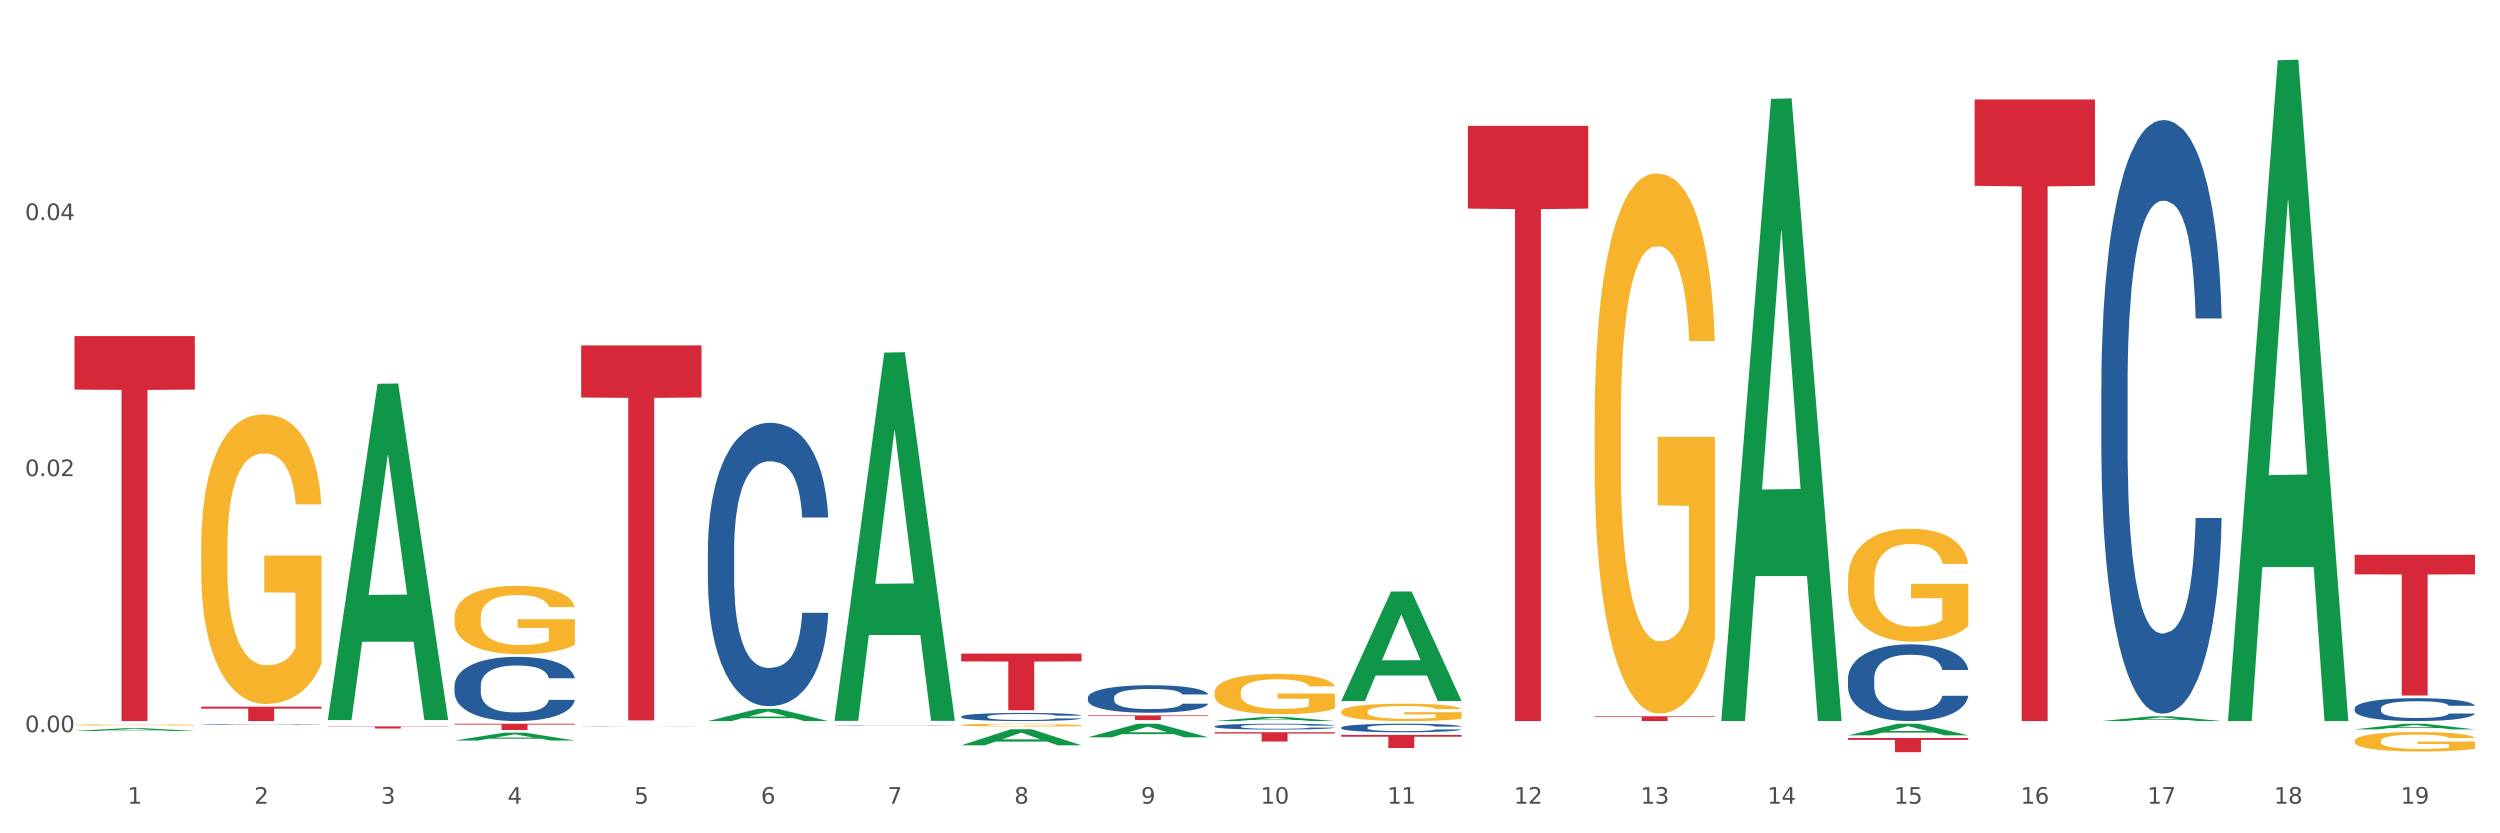 <?xml version="1.0" encoding="utf-8" standalone="no"?>
<!DOCTYPE svg PUBLIC "-//W3C//DTD SVG 1.1//EN"
  "http://www.w3.org/Graphics/SVG/1.1/DTD/svg11.dtd">
<svg xmlns:xlink="http://www.w3.org/1999/xlink" width="1080pt" height="360pt" viewBox="0 0 1080 360" xmlns="http://www.w3.org/2000/svg" version="1.1">
 <rect x="0" y="0" width="1080" height="360" fill="#333333" stroke="none"/>
 <defs>
  <style type="text/css">*{stroke-linejoin: round; stroke-linecap: butt}</style>
 </defs>
 <g id="figure_1">
  <g id="patch_1">
   <path d="M 0 360 
L 1080 360 
L 1080 0 
L 0 0 
z
" style="fill: #ffffff; stroke: #ffffff; stroke-linejoin: miter"/>
  </g>
  <g id="axes_1">
   <g id="matplotlib.axis_1">
    <g id="xtick_1">
     <g id="text_1">
      <!-- 1 -->
      <g style="fill: #4d4d4d" transform="translate(55.115 347.204) scale(0.096 -0.096)">
       <defs>
        <path id="DejaVuSans-31" d="M 794 531 
L 1825 531 
L 1825 4091 
L 703 3866 
L 703 4441 
L 1819 4666 
L 2450 4666 
L 2450 531 
L 3481 531 
L 3481 0 
L 794 0 
L 794 531 
z
" transform="scale(0.016)"/>
       </defs>
       <use xlink:href="#DejaVuSans-31"/>
      </g>
     </g>
    </g>
    <g id="xtick_2">
     <g id="text_2">
      <!-- 2 -->
      <g style="fill: #4d4d4d" transform="translate(109.839 347.204) scale(0.096 -0.096)">
       <defs>
        <path id="DejaVuSans-32" d="M 1228 531 
L 3431 531 
L 3431 0 
L 469 0 
L 469 531 
Q 828 903 1448 1529 
Q 2069 2156 2228 2338 
Q 2531 2678 2651 2914 
Q 2772 3150 2772 3378 
Q 2772 3750 2511 3984 
Q 2250 4219 1831 4219 
Q 1534 4219 1204 4116 
Q 875 4013 500 3803 
L 500 4441 
Q 881 4594 1212 4672 
Q 1544 4750 1819 4750 
Q 2544 4750 2975 4387 
Q 3406 4025 3406 3419 
Q 3406 3131 3298 2873 
Q 3191 2616 2906 2266 
Q 2828 2175 2409 1742 
Q 1991 1309 1228 531 
z
" transform="scale(0.016)"/>
       </defs>
       <use xlink:href="#DejaVuSans-32"/>
      </g>
     </g>
    </g>
    <g id="xtick_3">
     <g id="text_3">
      <!-- 3 -->
      <g style="fill: #4d4d4d" transform="translate(164.564 347.204) scale(0.096 -0.096)">
       <defs>
        <path id="DejaVuSans-33" d="M 2597 2516 
Q 3050 2419 3304 2112 
Q 3559 1806 3559 1356 
Q 3559 666 3084 287 
Q 2609 -91 1734 -91 
Q 1441 -91 1130 -33 
Q 819 25 488 141 
L 488 750 
Q 750 597 1062 519 
Q 1375 441 1716 441 
Q 2309 441 2620 675 
Q 2931 909 2931 1356 
Q 2931 1769 2642 2001 
Q 2353 2234 1838 2234 
L 1294 2234 
L 1294 2753 
L 1863 2753 
Q 2328 2753 2575 2939 
Q 2822 3125 2822 3475 
Q 2822 3834 2567 4026 
Q 2313 4219 1838 4219 
Q 1578 4219 1281 4162 
Q 984 4106 628 3988 
L 628 4550 
Q 988 4650 1302 4700 
Q 1616 4750 1894 4750 
Q 2613 4750 3031 4423 
Q 3450 4097 3450 3541 
Q 3450 3153 3228 2886 
Q 3006 2619 2597 2516 
z
" transform="scale(0.016)"/>
       </defs>
       <use xlink:href="#DejaVuSans-33"/>
      </g>
     </g>
    </g>
    <g id="xtick_4">
     <g id="text_4">
      <!-- 4 -->
      <g style="fill: #4d4d4d" transform="translate(219.288 347.204) scale(0.096 -0.096)">
       <defs>
        <path id="DejaVuSans-34" d="M 2419 4116 
L 825 1625 
L 2419 1625 
L 2419 4116 
z
M 2253 4666 
L 3047 4666 
L 3047 1625 
L 3713 1625 
L 3713 1100 
L 3047 1100 
L 3047 0 
L 2419 0 
L 2419 1100 
L 313 1100 
L 313 1709 
L 2253 4666 
z
" transform="scale(0.016)"/>
       </defs>
       <use xlink:href="#DejaVuSans-34"/>
      </g>
     </g>
    </g>
    <g id="xtick_5">
     <g id="text_5">
      <!-- 5 -->
      <g style="fill: #4d4d4d" transform="translate(274.012 347.204) scale(0.096 -0.096)">
       <defs>
        <path id="DejaVuSans-35" d="M 691 4666 
L 3169 4666 
L 3169 4134 
L 1269 4134 
L 1269 2991 
Q 1406 3038 1543 3061 
Q 1681 3084 1819 3084 
Q 2600 3084 3056 2656 
Q 3513 2228 3513 1497 
Q 3513 744 3044 326 
Q 2575 -91 1722 -91 
Q 1428 -91 1123 -41 
Q 819 9 494 109 
L 494 744 
Q 775 591 1075 516 
Q 1375 441 1709 441 
Q 2250 441 2565 725 
Q 2881 1009 2881 1497 
Q 2881 1984 2565 2268 
Q 2250 2553 1709 2553 
Q 1456 2553 1204 2497 
Q 953 2441 691 2322 
L 691 4666 
z
" transform="scale(0.016)"/>
       </defs>
       <use xlink:href="#DejaVuSans-35"/>
      </g>
     </g>
    </g>
    <g id="xtick_6">
     <g id="text_6">
      <!-- 6 -->
      <g style="fill: #4d4d4d" transform="translate(328.736 347.204) scale(0.096 -0.096)">
       <defs>
        <path id="DejaVuSans-36" d="M 2113 2584 
Q 1688 2584 1439 2293 
Q 1191 2003 1191 1497 
Q 1191 994 1439 701 
Q 1688 409 2113 409 
Q 2538 409 2786 701 
Q 3034 994 3034 1497 
Q 3034 2003 2786 2293 
Q 2538 2584 2113 2584 
z
M 3366 4563 
L 3366 3988 
Q 3128 4100 2886 4159 
Q 2644 4219 2406 4219 
Q 1781 4219 1451 3797 
Q 1122 3375 1075 2522 
Q 1259 2794 1537 2939 
Q 1816 3084 2150 3084 
Q 2853 3084 3261 2657 
Q 3669 2231 3669 1497 
Q 3669 778 3244 343 
Q 2819 -91 2113 -91 
Q 1303 -91 875 529 
Q 447 1150 447 2328 
Q 447 3434 972 4092 
Q 1497 4750 2381 4750 
Q 2619 4750 2861 4703 
Q 3103 4656 3366 4563 
z
" transform="scale(0.016)"/>
       </defs>
       <use xlink:href="#DejaVuSans-36"/>
      </g>
     </g>
    </g>
    <g id="xtick_7">
     <g id="text_7">
      <!-- 7 -->
      <g style="fill: #4d4d4d" transform="translate(383.461 347.204) scale(0.096 -0.096)">
       <defs>
        <path id="DejaVuSans-37" d="M 525 4666 
L 3525 4666 
L 3525 4397 
L 1831 0 
L 1172 0 
L 2766 4134 
L 525 4134 
L 525 4666 
z
" transform="scale(0.016)"/>
       </defs>
       <use xlink:href="#DejaVuSans-37"/>
      </g>
     </g>
    </g>
    <g id="xtick_8">
     <g id="text_8">
      <!-- 8 -->
      <g style="fill: #4d4d4d" transform="translate(438.185 347.204) scale(0.096 -0.096)">
       <defs>
        <path id="DejaVuSans-38" d="M 2034 2216 
Q 1584 2216 1326 1975 
Q 1069 1734 1069 1313 
Q 1069 891 1326 650 
Q 1584 409 2034 409 
Q 2484 409 2743 651 
Q 3003 894 3003 1313 
Q 3003 1734 2745 1975 
Q 2488 2216 2034 2216 
z
M 1403 2484 
Q 997 2584 770 2862 
Q 544 3141 544 3541 
Q 544 4100 942 4425 
Q 1341 4750 2034 4750 
Q 2731 4750 3128 4425 
Q 3525 4100 3525 3541 
Q 3525 3141 3298 2862 
Q 3072 2584 2669 2484 
Q 3125 2378 3379 2068 
Q 3634 1759 3634 1313 
Q 3634 634 3220 271 
Q 2806 -91 2034 -91 
Q 1263 -91 848 271 
Q 434 634 434 1313 
Q 434 1759 690 2068 
Q 947 2378 1403 2484 
z
M 1172 3481 
Q 1172 3119 1398 2916 
Q 1625 2713 2034 2713 
Q 2441 2713 2670 2916 
Q 2900 3119 2900 3481 
Q 2900 3844 2670 4047 
Q 2441 4250 2034 4250 
Q 1625 4250 1398 4047 
Q 1172 3844 1172 3481 
z
" transform="scale(0.016)"/>
       </defs>
       <use xlink:href="#DejaVuSans-38"/>
      </g>
     </g>
    </g>
    <g id="xtick_9">
     <g id="text_9">
      <!-- 9 -->
      <g style="fill: #4d4d4d" transform="translate(492.909 347.204) scale(0.096 -0.096)">
       <defs>
        <path id="DejaVuSans-39" d="M 703 97 
L 703 672 
Q 941 559 1184 500 
Q 1428 441 1663 441 
Q 2288 441 2617 861 
Q 2947 1281 2994 2138 
Q 2813 1869 2534 1725 
Q 2256 1581 1919 1581 
Q 1219 1581 811 2004 
Q 403 2428 403 3163 
Q 403 3881 828 4315 
Q 1253 4750 1959 4750 
Q 2769 4750 3195 4129 
Q 3622 3509 3622 2328 
Q 3622 1225 3098 567 
Q 2575 -91 1691 -91 
Q 1453 -91 1209 -44 
Q 966 3 703 97 
z
M 1959 2075 
Q 2384 2075 2632 2365 
Q 2881 2656 2881 3163 
Q 2881 3666 2632 3958 
Q 2384 4250 1959 4250 
Q 1534 4250 1286 3958 
Q 1038 3666 1038 3163 
Q 1038 2656 1286 2365 
Q 1534 2075 1959 2075 
z
" transform="scale(0.016)"/>
       </defs>
       <use xlink:href="#DejaVuSans-39"/>
      </g>
     </g>
    </g>
    <g id="xtick_10">
     <g id="text_10">
      <!-- 10 -->
      <g style="fill: #4d4d4d" transform="translate(544.58 347.204) scale(0.096 -0.096)">
       <defs>
        <path id="DejaVuSans-30" d="M 2034 4250 
Q 1547 4250 1301 3770 
Q 1056 3291 1056 2328 
Q 1056 1369 1301 889 
Q 1547 409 2034 409 
Q 2525 409 2770 889 
Q 3016 1369 3016 2328 
Q 3016 3291 2770 3770 
Q 2525 4250 2034 4250 
z
M 2034 4750 
Q 2819 4750 3233 4129 
Q 3647 3509 3647 2328 
Q 3647 1150 3233 529 
Q 2819 -91 2034 -91 
Q 1250 -91 836 529 
Q 422 1150 422 2328 
Q 422 3509 836 4129 
Q 1250 4750 2034 4750 
z
" transform="scale(0.016)"/>
       </defs>
       <use xlink:href="#DejaVuSans-31"/>
       <use xlink:href="#DejaVuSans-30" transform="translate(63.623 0)"/>
      </g>
     </g>
    </g>
    <g id="xtick_11">
     <g id="text_11">
      <!-- 11 -->
      <g style="fill: #4d4d4d" transform="translate(599.304 347.204) scale(0.096 -0.096)">
       <use xlink:href="#DejaVuSans-31"/>
       <use xlink:href="#DejaVuSans-31" transform="translate(63.623 0)"/>
      </g>
     </g>
    </g>
    <g id="xtick_12">
     <g id="text_12">
      <!-- 12 -->
      <g style="fill: #4d4d4d" transform="translate(654.028 347.204) scale(0.096 -0.096)">
       <use xlink:href="#DejaVuSans-31"/>
       <use xlink:href="#DejaVuSans-32" transform="translate(63.623 0)"/>
      </g>
     </g>
    </g>
    <g id="xtick_13">
     <g id="text_13">
      <!-- 13 -->
      <g style="fill: #4d4d4d" transform="translate(708.752 347.204) scale(0.096 -0.096)">
       <use xlink:href="#DejaVuSans-31"/>
       <use xlink:href="#DejaVuSans-33" transform="translate(63.623 0)"/>
      </g>
     </g>
    </g>
    <g id="xtick_14">
     <g id="text_14">
      <!-- 14 -->
      <g style="fill: #4d4d4d" transform="translate(763.477 347.204) scale(0.096 -0.096)">
       <use xlink:href="#DejaVuSans-31"/>
       <use xlink:href="#DejaVuSans-34" transform="translate(63.623 0)"/>
      </g>
     </g>
    </g>
    <g id="xtick_15">
     <g id="text_15">
      <!-- 15 -->
      <g style="fill: #4d4d4d" transform="translate(818.201 347.204) scale(0.096 -0.096)">
       <use xlink:href="#DejaVuSans-31"/>
       <use xlink:href="#DejaVuSans-35" transform="translate(63.623 0)"/>
      </g>
     </g>
    </g>
    <g id="xtick_16">
     <g id="text_16">
      <!-- 16 -->
      <g style="fill: #4d4d4d" transform="translate(872.925 347.204) scale(0.096 -0.096)">
       <use xlink:href="#DejaVuSans-31"/>
       <use xlink:href="#DejaVuSans-36" transform="translate(63.623 0)"/>
      </g>
     </g>
    </g>
    <g id="xtick_17">
     <g id="text_17">
      <!-- 17 -->
      <g style="fill: #4d4d4d" transform="translate(927.649 347.204) scale(0.096 -0.096)">
       <use xlink:href="#DejaVuSans-31"/>
       <use xlink:href="#DejaVuSans-37" transform="translate(63.623 0)"/>
      </g>
     </g>
    </g>
    <g id="xtick_18">
     <g id="text_18">
      <!-- 18 -->
      <g style="fill: #4d4d4d" transform="translate(982.374 347.204) scale(0.096 -0.096)">
       <use xlink:href="#DejaVuSans-31"/>
       <use xlink:href="#DejaVuSans-38" transform="translate(63.623 0)"/>
      </g>
     </g>
    </g>
    <g id="xtick_19">
     <g id="text_19">
      <!-- 19 -->
      <g style="fill: #4d4d4d" transform="translate(1037.098 347.204) scale(0.096 -0.096)">
       <use xlink:href="#DejaVuSans-31"/>
       <use xlink:href="#DejaVuSans-39" transform="translate(63.623 0)"/>
      </g>
     </g>
    </g>
    <g id="xtick_20"/>
    <g id="xtick_21"/>
    <g id="xtick_22"/>
    <g id="xtick_23"/>
    <g id="xtick_24"/>
    <g id="xtick_25"/>
    <g id="xtick_26"/>
    <g id="xtick_27"/>
    <g id="xtick_28"/>
    <g id="xtick_29"/>
    <g id="xtick_30"/>
    <g id="xtick_31"/>
    <g id="xtick_32"/>
    <g id="xtick_33"/>
    <g id="xtick_34"/>
    <g id="xtick_35"/>
    <g id="xtick_36"/>
    <g id="xtick_37"/>
   </g>
   <g id="matplotlib.axis_2">
    <g id="ytick_1">
     <g id="text_20">
      <!-- 0.00 -->
      <g style="fill: #4d4d4d" transform="translate(10.8 316.297) scale(0.096 -0.096)">
       <defs>
        <path id="DejaVuSans-2e" d="M 684 794 
L 1344 794 
L 1344 0 
L 684 0 
L 684 794 
z
" transform="scale(0.016)"/>
       </defs>
       <use xlink:href="#DejaVuSans-30"/>
       <use xlink:href="#DejaVuSans-2e" transform="translate(63.623 0)"/>
       <use xlink:href="#DejaVuSans-30" transform="translate(95.41 0)"/>
       <use xlink:href="#DejaVuSans-30" transform="translate(159.033 0)"/>
      </g>
     </g>
    </g>
    <g id="ytick_2">
     <g id="text_21">
      <!-- 0.02 -->
      <g style="fill: #4d4d4d" transform="translate(10.8 205.687) scale(0.096 -0.096)">
       <use xlink:href="#DejaVuSans-30"/>
       <use xlink:href="#DejaVuSans-2e" transform="translate(63.623 0)"/>
       <use xlink:href="#DejaVuSans-30" transform="translate(95.41 0)"/>
       <use xlink:href="#DejaVuSans-32" transform="translate(159.033 0)"/>
      </g>
     </g>
    </g>
    <g id="ytick_3">
     <g id="text_22">
      <!-- 0.04 -->
      <g style="fill: #4d4d4d" transform="translate(10.8 95.076) scale(0.096 -0.096)">
       <use xlink:href="#DejaVuSans-30"/>
       <use xlink:href="#DejaVuSans-2e" transform="translate(63.623 0)"/>
       <use xlink:href="#DejaVuSans-30" transform="translate(95.41 0)"/>
       <use xlink:href="#DejaVuSans-34" transform="translate(159.033 0)"/>
      </g>
     </g>
    </g>
    <g id="ytick_4"/>
    <g id="ytick_5"/>
    <g id="ytick_6"/>
   </g>
   <g id="PolyCollection_1">
    <path d="M 32.175 315.779 
L 32.229 315.778 
L 53.667 314.593 
L 62.564 314.591 
L 84.163 315.782 
L 73.873 315.782 
L 69.21 315.504 
L 47.075 315.504 
L 46.914 315.509 
L 42.412 315.782 
L 32.175 315.782 
L 32.175 315.779 
L 49.862 315.339 
L 66.423 315.338 
L 58.223 314.845 
L 58.115 314.843 
L 58.008 314.846 
L 49.808 315.338 
L 49.862 315.339 
L 32.175 315.779 
z
" clip-path="url(#p4182e82b06)" style="fill: #109648"/>
    <path d="M 798.315 293.248 
L 798.376 293.217 
L 798.376 292.37 
L 798.561 291.219 
L 799.237 289.1 
L 800.097 287.496 
L 801.572 285.619 
L 802.371 284.832 
L 803.415 283.954 
L 805.566 282.531 
L 808.024 281.32 
L 809.745 280.654 
L 811.035 280.23 
L 813.924 279.473 
L 815.583 279.14 
L 817.303 278.868 
L 818.778 278.686 
L 821.236 278.474 
L 823.203 278.384 
L 825.476 278.353 
L 827.381 278.384 
L 829.901 278.505 
L 833.588 278.868 
L 835.001 279.08 
L 836.906 279.443 
L 838.873 279.927 
L 840.471 280.412 
L 842.314 281.108 
L 844.219 282.016 
L 846.063 283.167 
L 847.353 284.226 
L 848.398 285.346 
L 849.32 286.709 
L 849.996 288.192 
L 850.303 289.433 
L 839.057 289.433 
L 838.75 288.313 
L 838.135 287.102 
L 837.521 286.285 
L 836.845 285.619 
L 835.8 284.862 
L 834.879 284.378 
L 833.342 283.802 
L 831.929 283.439 
L 830.761 283.227 
L 829.348 283.046 
L 826.337 282.864 
L 824.186 282.864 
L 822.834 282.925 
L 821.175 283.076 
L 819.761 283.288 
L 818.102 283.651 
L 816.812 284.045 
L 815.521 284.559 
L 814.784 284.923 
L 813.678 285.589 
L 812.94 286.133 
L 811.957 287.072 
L 811.404 287.738 
L 810.421 289.463 
L 809.991 290.735 
L 809.806 291.613 
L 809.683 292.582 
L 809.683 297.304 
L 810.052 299.423 
L 810.359 300.332 
L 810.851 301.361 
L 811.773 302.693 
L 813.125 303.995 
L 814.538 304.933 
L 815.706 305.508 
L 816.812 305.932 
L 817.918 306.265 
L 819.27 306.568 
L 820.376 306.749 
L 822.035 306.931 
L 824.002 307.022 
L 825.538 307.022 
L 828.672 306.87 
L 830.085 306.719 
L 831.437 306.507 
L 832.912 306.174 
L 834.08 305.811 
L 834.756 305.538 
L 835.862 304.963 
L 836.722 304.358 
L 837.46 303.662 
L 837.951 303.056 
L 838.504 302.148 
L 838.934 301.119 
L 839.057 300.574 
L 850.303 300.574 
L 850.057 301.664 
L 849.627 302.723 
L 848.767 304.146 
L 848.091 304.963 
L 847.046 305.962 
L 845.94 306.81 
L 844.404 307.748 
L 842.99 308.445 
L 841.515 309.05 
L 839.918 309.595 
L 837.029 310.352 
L 835.985 310.564 
L 833.772 310.927 
L 832.052 311.139 
L 829.532 311.351 
L 826.951 311.472 
L 824.247 311.502 
L 821.851 311.442 
L 819.208 311.26 
L 817.549 311.078 
L 815.706 310.806 
L 813.555 310.382 
L 811.527 309.868 
L 809.622 309.262 
L 807.84 308.566 
L 806.181 307.779 
L 804.03 306.477 
L 802.432 305.205 
L 801.265 304.025 
L 800.466 303.026 
L 799.667 301.754 
L 799.237 300.876 
L 798.561 298.757 
L 798.315 296.79 
L 798.315 293.248 
z
" clip-path="url(#p4182e82b06)" style="fill: #255c99"/>
    <path d="M 579.418 314.308 
L 579.479 314.304 
L 579.479 314.21 
L 579.664 314.082 
L 580.34 313.846 
L 581.2 313.667 
L 582.675 313.458 
L 583.474 313.371 
L 584.518 313.273 
L 586.669 313.115 
L 589.127 312.98 
L 590.848 312.906 
L 592.138 312.859 
L 595.026 312.775 
L 596.686 312.737 
L 598.406 312.707 
L 599.881 312.687 
L 602.339 312.663 
L 604.306 312.653 
L 606.579 312.65 
L 608.484 312.653 
L 611.004 312.667 
L 614.691 312.707 
L 616.104 312.731 
L 618.009 312.771 
L 619.976 312.825 
L 621.574 312.879 
L 623.417 312.956 
L 625.322 313.058 
L 627.166 313.186 
L 628.456 313.303 
L 629.501 313.428 
L 630.423 313.58 
L 631.099 313.745 
L 631.406 313.883 
L 620.16 313.883 
L 619.853 313.758 
L 619.238 313.624 
L 618.624 313.533 
L 617.948 313.458 
L 616.903 313.374 
L 615.981 313.32 
L 614.445 313.256 
L 613.032 313.216 
L 611.864 313.192 
L 610.451 313.172 
L 607.44 313.152 
L 605.289 313.152 
L 603.937 313.159 
L 602.278 313.175 
L 600.864 313.199 
L 599.205 313.239 
L 597.915 313.283 
L 596.624 313.341 
L 595.887 313.381 
L 594.781 313.455 
L 594.043 313.516 
L 593.06 313.62 
L 592.507 313.694 
L 591.524 313.886 
L 591.094 314.028 
L 590.909 314.126 
L 590.786 314.233 
L 590.786 314.759 
L 591.155 314.995 
L 591.462 315.096 
L 591.954 315.211 
L 592.876 315.359 
L 594.228 315.504 
L 595.641 315.608 
L 596.809 315.672 
L 597.915 315.719 
L 599.021 315.756 
L 600.373 315.79 
L 601.479 315.81 
L 603.138 315.83 
L 605.105 315.841 
L 606.641 315.841 
L 609.775 315.824 
L 611.188 315.807 
L 612.54 315.783 
L 614.015 315.746 
L 615.183 315.706 
L 615.859 315.675 
L 616.965 315.611 
L 617.825 315.544 
L 618.562 315.467 
L 619.054 315.399 
L 619.607 315.298 
L 620.037 315.184 
L 620.16 315.123 
L 631.406 315.123 
L 631.16 315.244 
L 630.73 315.362 
L 629.87 315.52 
L 629.194 315.611 
L 628.149 315.723 
L 627.043 315.817 
L 625.506 315.921 
L 624.093 315.999 
L 622.618 316.066 
L 621.02 316.127 
L 618.132 316.211 
L 617.088 316.235 
L 614.875 316.275 
L 613.155 316.299 
L 610.635 316.322 
L 608.054 316.336 
L 605.35 316.339 
L 602.954 316.332 
L 600.311 316.312 
L 598.652 316.292 
L 596.809 316.262 
L 594.658 316.215 
L 592.63 316.157 
L 590.725 316.09 
L 588.943 316.012 
L 587.284 315.925 
L 585.133 315.78 
L 583.535 315.638 
L 582.367 315.507 
L 581.569 315.396 
L 580.77 315.254 
L 580.34 315.157 
L 579.664 314.921 
L 579.418 314.702 
L 579.418 314.308 
z
" clip-path="url(#p4182e82b06)" style="fill: #255c99"/>
    <path d="M 524.693 313.78 
L 524.755 313.778 
L 524.755 313.713 
L 524.939 313.626 
L 525.615 313.465 
L 526.476 313.344 
L 527.95 313.201 
L 528.749 313.141 
L 529.794 313.075 
L 531.945 312.967 
L 534.403 312.875 
L 536.123 312.824 
L 537.414 312.792 
L 540.302 312.735 
L 541.961 312.71 
L 543.682 312.689 
L 545.157 312.675 
L 547.615 312.659 
L 549.581 312.652 
L 551.855 312.65 
L 553.76 312.652 
L 556.28 312.661 
L 559.967 312.689 
L 561.38 312.705 
L 563.285 312.733 
L 565.252 312.769 
L 566.849 312.806 
L 568.693 312.859 
L 570.598 312.928 
L 572.441 313.015 
L 573.732 313.095 
L 574.777 313.18 
L 575.698 313.284 
L 576.374 313.396 
L 576.682 313.491 
L 565.436 313.491 
L 565.129 313.406 
L 564.514 313.314 
L 563.9 313.252 
L 563.224 313.201 
L 562.179 313.144 
L 561.257 313.107 
L 559.721 313.063 
L 558.307 313.036 
L 557.14 313.02 
L 555.727 313.006 
L 552.715 312.992 
L 550.565 312.992 
L 549.213 312.997 
L 547.553 313.008 
L 546.14 313.024 
L 544.481 313.052 
L 543.19 313.082 
L 541.9 313.121 
L 541.163 313.148 
L 540.056 313.199 
L 539.319 313.24 
L 538.336 313.311 
L 537.783 313.362 
L 536.799 313.493 
L 536.369 313.589 
L 536.185 313.656 
L 536.062 313.729 
L 536.062 314.088 
L 536.431 314.249 
L 536.738 314.317 
L 537.23 314.396 
L 538.151 314.497 
L 539.503 314.595 
L 540.917 314.667 
L 542.084 314.71 
L 543.19 314.742 
L 544.297 314.768 
L 545.648 314.791 
L 546.755 314.804 
L 548.414 314.818 
L 550.38 314.825 
L 551.917 314.825 
L 555.051 314.814 
L 556.464 314.802 
L 557.816 314.786 
L 559.291 314.761 
L 560.458 314.733 
L 561.134 314.713 
L 562.24 314.669 
L 563.101 314.623 
L 563.838 314.57 
L 564.33 314.524 
L 564.883 314.455 
L 565.313 314.377 
L 565.436 314.336 
L 576.682 314.336 
L 576.436 314.419 
L 576.006 314.499 
L 575.145 314.607 
L 574.469 314.669 
L 573.425 314.745 
L 572.318 314.809 
L 570.782 314.88 
L 569.369 314.933 
L 567.894 314.979 
L 566.296 315.02 
L 563.408 315.078 
L 562.363 315.094 
L 560.151 315.121 
L 558.43 315.137 
L 555.911 315.154 
L 553.33 315.163 
L 550.626 315.165 
L 548.229 315.16 
L 545.587 315.147 
L 543.928 315.133 
L 542.084 315.112 
L 539.933 315.08 
L 537.906 315.041 
L 536.001 314.995 
L 534.218 314.942 
L 532.559 314.882 
L 530.408 314.784 
L 528.811 314.687 
L 527.643 314.598 
L 526.844 314.522 
L 526.045 314.425 
L 525.615 314.359 
L 524.939 314.198 
L 524.693 314.049 
L 524.693 313.78 
z
" clip-path="url(#p4182e82b06)" style="fill: #255c99"/>
    <path d="M 469.969 301.364 
L 470.031 301.353 
L 470.031 301.049 
L 470.215 300.636 
L 470.891 299.875 
L 471.751 299.299 
L 473.226 298.626 
L 474.025 298.343 
L 475.07 298.028 
L 477.22 297.517 
L 479.679 297.083 
L 481.399 296.844 
L 482.69 296.692 
L 485.578 296.42 
L 487.237 296.3 
L 488.958 296.203 
L 490.433 296.137 
L 492.891 296.061 
L 494.857 296.029 
L 497.131 296.018 
L 499.036 296.029 
L 501.555 296.072 
L 505.242 296.203 
L 506.656 296.279 
L 508.561 296.409 
L 510.527 296.583 
L 512.125 296.757 
L 513.969 297.007 
L 515.874 297.333 
L 517.717 297.746 
L 519.008 298.126 
L 520.052 298.528 
L 520.974 299.017 
L 521.65 299.549 
L 521.957 299.995 
L 510.712 299.995 
L 510.404 299.593 
L 509.79 299.158 
L 509.175 298.865 
L 508.499 298.626 
L 507.455 298.354 
L 506.533 298.18 
L 504.997 297.974 
L 503.583 297.843 
L 502.416 297.767 
L 501.002 297.702 
L 497.991 297.637 
L 495.84 297.637 
L 494.488 297.659 
L 492.829 297.713 
L 491.416 297.789 
L 489.757 297.919 
L 488.466 298.061 
L 487.176 298.245 
L 486.438 298.376 
L 485.332 298.615 
L 484.595 298.81 
L 483.611 299.147 
L 483.058 299.386 
L 482.075 300.006 
L 481.645 300.462 
L 481.461 300.777 
L 481.338 301.125 
L 481.338 302.82 
L 481.706 303.581 
L 482.014 303.906 
L 482.505 304.276 
L 483.427 304.754 
L 484.779 305.221 
L 486.192 305.558 
L 487.36 305.765 
L 488.466 305.917 
L 489.572 306.036 
L 490.924 306.145 
L 492.03 306.21 
L 493.69 306.275 
L 495.656 306.308 
L 497.192 306.308 
L 500.326 306.253 
L 501.74 306.199 
L 503.092 306.123 
L 504.566 306.004 
L 505.734 305.873 
L 506.41 305.775 
L 507.516 305.569 
L 508.376 305.352 
L 509.114 305.102 
L 509.605 304.884 
L 510.159 304.558 
L 510.589 304.189 
L 510.712 303.993 
L 521.957 303.993 
L 521.711 304.385 
L 521.281 304.765 
L 520.421 305.276 
L 519.745 305.569 
L 518.7 305.928 
L 517.594 306.232 
L 516.058 306.569 
L 514.645 306.819 
L 513.17 307.036 
L 511.572 307.231 
L 508.684 307.503 
L 507.639 307.579 
L 505.427 307.709 
L 503.706 307.786 
L 501.187 307.862 
L 498.606 307.905 
L 495.902 307.916 
L 493.505 307.894 
L 490.863 307.829 
L 489.204 307.764 
L 487.36 307.666 
L 485.209 307.514 
L 483.181 307.329 
L 481.276 307.112 
L 479.494 306.862 
L 477.835 306.579 
L 475.684 306.112 
L 474.086 305.656 
L 472.919 305.232 
L 472.12 304.874 
L 471.321 304.417 
L 470.891 304.102 
L 470.215 303.341 
L 469.969 302.635 
L 469.969 301.364 
z
" clip-path="url(#p4182e82b06)" style="fill: #255c99"/>
    <path d="M 415.245 309.563 
L 415.306 309.559 
L 415.306 309.469 
L 415.491 309.347 
L 416.167 309.122 
L 417.027 308.951 
L 418.502 308.752 
L 419.301 308.668 
L 420.345 308.575 
L 422.496 308.424 
L 424.954 308.295 
L 426.675 308.224 
L 427.965 308.179 
L 430.854 308.099 
L 432.513 308.064 
L 434.233 308.035 
L 435.708 308.015 
L 438.166 307.993 
L 440.133 307.983 
L 442.407 307.98 
L 444.312 307.983 
L 446.831 307.996 
L 450.518 308.035 
L 451.932 308.057 
L 453.837 308.096 
L 455.803 308.147 
L 457.401 308.199 
L 459.244 308.273 
L 461.149 308.369 
L 462.993 308.491 
L 464.283 308.604 
L 465.328 308.723 
L 466.25 308.868 
L 466.926 309.025 
L 467.233 309.157 
L 455.987 309.157 
L 455.68 309.038 
L 455.066 308.91 
L 454.451 308.823 
L 453.775 308.752 
L 452.73 308.672 
L 451.809 308.62 
L 450.272 308.559 
L 448.859 308.52 
L 447.691 308.498 
L 446.278 308.479 
L 443.267 308.459 
L 441.116 308.459 
L 439.764 308.466 
L 438.105 308.482 
L 436.692 308.504 
L 435.032 308.543 
L 433.742 308.585 
L 432.451 308.639 
L 431.714 308.678 
L 430.608 308.749 
L 429.87 308.807 
L 428.887 308.906 
L 428.334 308.977 
L 427.351 309.16 
L 426.921 309.296 
L 426.736 309.389 
L 426.613 309.492 
L 426.613 309.994 
L 426.982 310.219 
L 427.289 310.315 
L 427.781 310.425 
L 428.703 310.566 
L 430.055 310.705 
L 431.468 310.804 
L 432.636 310.865 
L 433.742 310.91 
L 434.848 310.946 
L 436.2 310.978 
L 437.306 310.997 
L 438.965 311.017 
L 440.932 311.026 
L 442.468 311.026 
L 445.602 311.01 
L 447.015 310.994 
L 448.367 310.972 
L 449.842 310.936 
L 451.01 310.898 
L 451.686 310.869 
L 452.792 310.807 
L 453.652 310.743 
L 454.39 310.669 
L 454.881 310.605 
L 455.434 310.508 
L 455.864 310.399 
L 455.987 310.341 
L 467.233 310.341 
L 466.987 310.457 
L 466.557 310.569 
L 465.697 310.721 
L 465.021 310.807 
L 463.976 310.914 
L 462.87 311.004 
L 461.334 311.103 
L 459.92 311.177 
L 458.445 311.242 
L 456.848 311.3 
L 453.959 311.38 
L 452.915 311.403 
L 450.702 311.441 
L 448.982 311.464 
L 446.462 311.486 
L 443.881 311.499 
L 441.178 311.502 
L 438.781 311.496 
L 436.138 311.477 
L 434.479 311.457 
L 432.636 311.428 
L 430.485 311.383 
L 428.457 311.329 
L 426.552 311.264 
L 424.77 311.19 
L 423.111 311.107 
L 420.96 310.968 
L 419.362 310.833 
L 418.195 310.708 
L 417.396 310.602 
L 416.597 310.466 
L 416.167 310.373 
L 415.491 310.148 
L 415.245 309.939 
L 415.245 309.563 
z
" clip-path="url(#p4182e82b06)" style="fill: #255c99"/>
    <path d="M 360.521 313.506 
L 360.582 313.506 
L 360.582 313.501 
L 360.766 313.495 
L 361.442 313.482 
L 362.303 313.473 
L 363.778 313.462 
L 364.576 313.457 
L 365.621 313.452 
L 367.772 313.444 
L 370.23 313.437 
L 371.951 313.433 
L 373.241 313.43 
L 376.129 313.426 
L 377.789 313.424 
L 379.509 313.423 
L 380.984 313.421 
L 383.442 313.42 
L 385.409 313.42 
L 387.682 313.42 
L 389.587 313.42 
L 392.107 313.42 
L 395.794 313.423 
L 397.207 313.424 
L 399.112 313.426 
L 401.079 313.429 
L 402.676 313.432 
L 404.52 313.436 
L 406.425 313.441 
L 408.269 313.448 
L 409.559 313.454 
L 410.604 313.46 
L 411.525 313.468 
L 412.201 313.477 
L 412.509 313.484 
L 401.263 313.484 
L 400.956 313.478 
L 400.341 313.471 
L 399.727 313.466 
L 399.051 313.462 
L 398.006 313.458 
L 397.084 313.455 
L 395.548 313.451 
L 394.135 313.449 
L 392.967 313.448 
L 391.554 313.447 
L 388.543 313.446 
L 386.392 313.446 
L 385.04 313.446 
L 383.381 313.447 
L 381.967 313.448 
L 380.308 313.45 
L 379.018 313.453 
L 377.727 313.456 
L 376.99 313.458 
L 375.884 313.462 
L 375.146 313.465 
L 374.163 313.47 
L 373.61 313.474 
L 372.627 313.484 
L 372.196 313.492 
L 372.012 313.497 
L 371.889 313.503 
L 371.889 313.53 
L 372.258 313.542 
L 372.565 313.548 
L 373.057 313.554 
L 373.979 313.562 
L 375.33 313.569 
L 376.744 313.575 
L 377.911 313.578 
L 379.018 313.58 
L 380.124 313.582 
L 381.476 313.584 
L 382.582 313.585 
L 384.241 313.586 
L 386.207 313.587 
L 387.744 313.587 
L 390.878 313.586 
L 392.291 313.585 
L 393.643 313.584 
L 395.118 313.582 
L 396.285 313.58 
L 396.961 313.578 
L 398.068 313.575 
L 398.928 313.571 
L 399.665 313.567 
L 400.157 313.564 
L 400.71 313.558 
L 401.14 313.552 
L 401.263 313.549 
L 412.509 313.549 
L 412.263 313.556 
L 411.833 313.562 
L 410.972 313.57 
L 410.296 313.575 
L 409.252 313.581 
L 408.146 313.586 
L 406.609 313.591 
L 405.196 313.595 
L 403.721 313.599 
L 402.123 313.602 
L 399.235 313.606 
L 398.19 313.607 
L 395.978 313.61 
L 394.258 313.611 
L 391.738 313.612 
L 389.157 313.613 
L 386.453 313.613 
L 384.057 313.613 
L 381.414 313.612 
L 379.755 313.61 
L 377.911 313.609 
L 375.761 313.606 
L 373.733 313.603 
L 371.828 313.6 
L 370.046 313.596 
L 368.386 313.591 
L 366.236 313.584 
L 364.638 313.576 
L 363.47 313.569 
L 362.671 313.564 
L 361.873 313.556 
L 361.442 313.551 
L 360.766 313.539 
L 360.521 313.527 
L 360.521 313.506 
z
" clip-path="url(#p4182e82b06)" style="fill: #255c99"/>
    <path d="M 305.796 237.663 
L 305.858 237.551 
L 305.858 234.421 
L 306.042 230.172 
L 306.718 222.344 
L 307.578 216.418 
L 309.053 209.485 
L 309.852 206.578 
L 310.897 203.335 
L 313.048 198.08 
L 315.506 193.607 
L 317.226 191.147 
L 318.517 189.582 
L 321.405 186.786 
L 323.064 185.556 
L 324.785 184.55 
L 326.26 183.879 
L 328.718 183.096 
L 330.684 182.761 
L 332.958 182.649 
L 334.863 182.761 
L 337.382 183.208 
L 341.07 184.55 
L 342.483 185.333 
L 344.388 186.675 
L 346.354 188.464 
L 347.952 190.253 
L 349.796 192.824 
L 351.701 196.179 
L 353.544 200.428 
L 354.835 204.342 
L 355.879 208.479 
L 356.801 213.511 
L 357.477 218.99 
L 357.784 223.574 
L 346.539 223.574 
L 346.232 219.437 
L 345.617 214.964 
L 345.002 211.945 
L 344.327 209.485 
L 343.282 206.69 
L 342.36 204.901 
L 340.824 202.776 
L 339.41 201.434 
L 338.243 200.652 
L 336.829 199.981 
L 333.818 199.31 
L 331.667 199.31 
L 330.316 199.534 
L 328.656 200.093 
L 327.243 200.875 
L 325.584 202.217 
L 324.293 203.671 
L 323.003 205.572 
L 322.265 206.913 
L 321.159 209.373 
L 320.422 211.386 
L 319.439 214.853 
L 318.886 217.313 
L 317.902 223.686 
L 317.472 228.382 
L 317.288 231.625 
L 317.165 235.203 
L 317.165 252.647 
L 317.534 260.474 
L 317.841 263.829 
L 318.332 267.63 
L 319.254 272.55 
L 320.606 277.358 
L 322.02 280.825 
L 323.187 282.949 
L 324.293 284.515 
L 325.399 285.745 
L 326.751 286.863 
L 327.857 287.534 
L 329.517 288.205 
L 331.483 288.54 
L 333.019 288.54 
L 336.153 287.981 
L 337.567 287.422 
L 338.919 286.639 
L 340.394 285.409 
L 341.561 284.068 
L 342.237 283.061 
L 343.343 280.937 
L 344.204 278.7 
L 344.941 276.128 
L 345.433 273.892 
L 345.986 270.538 
L 346.416 266.736 
L 346.539 264.723 
L 357.784 264.723 
L 357.539 268.749 
L 357.108 272.662 
L 356.248 277.918 
L 355.572 280.937 
L 354.527 284.627 
L 353.421 287.758 
L 351.885 291.224 
L 350.472 293.796 
L 348.997 296.032 
L 347.399 298.045 
L 344.511 300.84 
L 343.466 301.623 
L 341.254 302.965 
L 339.533 303.747 
L 337.014 304.53 
L 334.433 304.977 
L 331.729 305.089 
L 329.332 304.866 
L 326.69 304.195 
L 325.031 303.524 
L 323.187 302.517 
L 321.036 300.952 
L 319.008 299.051 
L 317.103 296.815 
L 315.321 294.243 
L 313.662 291.336 
L 311.511 286.528 
L 309.914 281.831 
L 308.746 277.47 
L 307.947 273.78 
L 307.148 269.084 
L 306.718 265.841 
L 306.042 258.014 
L 305.796 250.746 
L 305.796 237.663 
z
" clip-path="url(#p4182e82b06)" style="fill: #255c99"/>
    <path d="M 251.072 313.772 
L 251.134 313.772 
L 251.134 313.769 
L 251.318 313.764 
L 251.994 313.756 
L 252.854 313.749 
L 254.329 313.742 
L 255.128 313.739 
L 256.173 313.735 
L 258.323 313.729 
L 260.781 313.725 
L 262.502 313.722 
L 263.793 313.72 
L 266.681 313.717 
L 268.34 313.716 
L 270.061 313.715 
L 271.535 313.714 
L 273.994 313.713 
L 275.96 313.713 
L 278.234 313.713 
L 280.139 313.713 
L 282.658 313.713 
L 286.345 313.715 
L 287.759 313.716 
L 289.664 313.717 
L 291.63 313.719 
L 293.228 313.721 
L 295.071 313.724 
L 296.976 313.727 
L 298.82 313.732 
L 300.11 313.736 
L 301.155 313.741 
L 302.077 313.746 
L 302.753 313.752 
L 303.06 313.757 
L 291.815 313.757 
L 291.507 313.753 
L 290.893 313.748 
L 290.278 313.744 
L 289.602 313.742 
L 288.558 313.739 
L 287.636 313.737 
L 286.1 313.735 
L 284.686 313.733 
L 283.519 313.732 
L 282.105 313.732 
L 279.094 313.731 
L 276.943 313.731 
L 275.591 313.731 
L 273.932 313.732 
L 272.519 313.732 
L 270.86 313.734 
L 269.569 313.736 
L 268.279 313.738 
L 267.541 313.739 
L 266.435 313.742 
L 265.698 313.744 
L 264.714 313.748 
L 264.161 313.75 
L 263.178 313.757 
L 262.748 313.762 
L 262.564 313.766 
L 262.441 313.77 
L 262.441 313.789 
L 262.809 313.797 
L 263.117 313.801 
L 263.608 313.805 
L 264.53 313.81 
L 265.882 313.815 
L 267.295 313.819 
L 268.463 313.821 
L 269.569 313.823 
L 270.675 313.824 
L 272.027 313.826 
L 273.133 313.826 
L 274.792 313.827 
L 276.759 313.827 
L 278.295 313.827 
L 281.429 313.827 
L 282.843 313.826 
L 284.195 313.825 
L 285.669 313.824 
L 286.837 313.823 
L 287.513 313.822 
L 288.619 313.819 
L 289.479 313.817 
L 290.217 313.814 
L 290.708 313.812 
L 291.261 313.808 
L 291.692 313.804 
L 291.815 313.802 
L 303.06 313.802 
L 302.814 313.806 
L 302.384 313.81 
L 301.524 313.816 
L 300.848 313.819 
L 299.803 313.823 
L 298.697 313.827 
L 297.161 313.83 
L 295.747 313.833 
L 294.273 313.836 
L 292.675 313.838 
L 289.787 313.841 
L 288.742 313.842 
L 286.53 313.843 
L 284.809 313.844 
L 282.29 313.845 
L 279.709 313.845 
L 277.005 313.845 
L 274.608 313.845 
L 271.966 313.844 
L 270.306 313.844 
L 268.463 313.843 
L 266.312 313.841 
L 264.284 313.839 
L 262.379 313.836 
L 260.597 313.834 
L 258.938 313.831 
L 256.787 313.825 
L 255.189 313.82 
L 254.022 313.815 
L 253.223 313.811 
L 252.424 313.806 
L 251.994 313.803 
L 251.318 313.794 
L 251.072 313.787 
L 251.072 313.772 
z
" clip-path="url(#p4182e82b06)" style="fill: #255c99"/>
    <path d="M 196.348 296.218 
L 196.409 296.193 
L 196.409 295.483 
L 196.594 294.52 
L 197.27 292.746 
L 198.13 291.402 
L 199.605 289.831 
L 200.404 289.172 
L 201.448 288.437 
L 203.599 287.246 
L 206.057 286.232 
L 207.778 285.674 
L 209.068 285.319 
L 211.957 284.686 
L 213.616 284.407 
L 215.336 284.179 
L 216.811 284.027 
L 219.269 283.849 
L 221.236 283.773 
L 223.509 283.748 
L 225.414 283.773 
L 227.934 283.874 
L 231.621 284.179 
L 233.034 284.356 
L 234.939 284.66 
L 236.906 285.066 
L 238.504 285.471 
L 240.347 286.054 
L 242.252 286.815 
L 244.096 287.778 
L 245.386 288.665 
L 246.431 289.603 
L 247.353 290.743 
L 248.029 291.985 
L 248.336 293.025 
L 237.09 293.025 
L 236.783 292.087 
L 236.168 291.073 
L 235.554 290.389 
L 234.878 289.831 
L 233.833 289.197 
L 232.912 288.792 
L 231.375 288.31 
L 229.962 288.006 
L 228.794 287.829 
L 227.381 287.676 
L 224.37 287.524 
L 222.219 287.524 
L 220.867 287.575 
L 219.208 287.702 
L 217.794 287.879 
L 216.135 288.183 
L 214.845 288.513 
L 213.554 288.944 
L 212.817 289.248 
L 211.711 289.806 
L 210.973 290.262 
L 209.99 291.048 
L 209.437 291.605 
L 208.454 293.05 
L 208.024 294.114 
L 207.839 294.85 
L 207.716 295.661 
L 207.716 299.615 
L 208.085 301.389 
L 208.392 302.149 
L 208.884 303.011 
L 209.806 304.126 
L 211.158 305.216 
L 212.571 306.002 
L 213.739 306.484 
L 214.845 306.838 
L 215.951 307.117 
L 217.303 307.371 
L 218.409 307.523 
L 220.068 307.675 
L 222.035 307.751 
L 223.571 307.751 
L 226.705 307.624 
L 228.118 307.498 
L 229.47 307.32 
L 230.945 307.041 
L 232.113 306.737 
L 232.789 306.509 
L 233.895 306.027 
L 234.755 305.52 
L 235.492 304.938 
L 235.984 304.431 
L 236.537 303.67 
L 236.967 302.808 
L 237.09 302.352 
L 248.336 302.352 
L 248.09 303.265 
L 247.66 304.152 
L 246.8 305.343 
L 246.124 306.027 
L 245.079 306.864 
L 243.973 307.574 
L 242.437 308.359 
L 241.023 308.942 
L 239.548 309.449 
L 237.951 309.905 
L 235.062 310.539 
L 234.018 310.717 
L 231.805 311.021 
L 230.085 311.198 
L 227.565 311.376 
L 224.984 311.477 
L 222.28 311.502 
L 219.884 311.452 
L 217.241 311.3 
L 215.582 311.147 
L 213.739 310.919 
L 211.588 310.564 
L 209.56 310.134 
L 207.655 309.627 
L 205.873 309.044 
L 204.214 308.385 
L 202.063 307.295 
L 200.465 306.23 
L 199.298 305.242 
L 198.499 304.405 
L 197.7 303.341 
L 197.27 302.606 
L 196.594 300.831 
L 196.348 299.184 
L 196.348 296.218 
z
" clip-path="url(#p4182e82b06)" style="fill: #255c99"/>
    <path d="M 86.899 312.91 
L 86.961 312.91 
L 86.961 312.901 
L 87.145 312.89 
L 87.821 312.869 
L 88.681 312.853 
L 90.156 312.834 
L 90.955 312.826 
L 92 312.818 
L 94.151 312.803 
L 96.609 312.791 
L 98.329 312.785 
L 99.62 312.781 
L 102.508 312.773 
L 104.167 312.77 
L 105.888 312.767 
L 107.363 312.765 
L 109.821 312.763 
L 111.787 312.762 
L 114.061 312.762 
L 115.966 312.762 
L 118.485 312.763 
L 122.172 312.767 
L 123.586 312.769 
L 125.491 312.773 
L 127.457 312.778 
L 129.055 312.782 
L 130.899 312.789 
L 132.804 312.798 
L 134.647 312.81 
L 135.938 312.82 
L 136.982 312.831 
L 137.904 312.845 
L 138.58 312.86 
L 138.887 312.872 
L 127.642 312.872 
L 127.334 312.861 
L 126.72 312.849 
L 126.105 312.841 
L 125.429 312.834 
L 124.385 312.827 
L 123.463 312.822 
L 121.927 312.816 
L 120.513 312.812 
L 119.346 312.81 
L 117.932 312.809 
L 114.921 312.807 
L 112.77 312.807 
L 111.418 312.807 
L 109.759 312.809 
L 108.346 312.811 
L 106.687 312.815 
L 105.396 312.818 
L 104.106 312.824 
L 103.368 312.827 
L 102.262 312.834 
L 101.525 312.839 
L 100.542 312.849 
L 99.988 312.855 
L 99.005 312.872 
L 98.575 312.885 
L 98.391 312.894 
L 98.268 312.903 
L 98.268 312.95 
L 98.637 312.971 
L 98.944 312.98 
L 99.435 312.99 
L 100.357 313.004 
L 101.709 313.017 
L 103.122 313.026 
L 104.29 313.032 
L 105.396 313.036 
L 106.502 313.039 
L 107.854 313.042 
L 108.96 313.044 
L 110.62 313.046 
L 112.586 313.047 
L 114.122 313.047 
L 117.256 313.045 
L 118.67 313.044 
L 120.022 313.042 
L 121.497 313.038 
L 122.664 313.035 
L 123.34 313.032 
L 124.446 313.026 
L 125.307 313.02 
L 126.044 313.013 
L 126.536 313.007 
L 127.089 312.998 
L 127.519 312.988 
L 127.642 312.983 
L 138.887 312.983 
L 138.642 312.993 
L 138.211 313.004 
L 137.351 313.018 
L 136.675 313.026 
L 135.63 313.036 
L 134.524 313.045 
L 132.988 313.054 
L 131.575 313.061 
L 130.1 313.067 
L 128.502 313.072 
L 125.614 313.08 
L 124.569 313.082 
L 122.357 313.085 
L 120.636 313.088 
L 118.117 313.09 
L 115.536 313.091 
L 112.832 313.091 
L 110.435 313.091 
L 107.793 313.089 
L 106.134 313.087 
L 104.29 313.084 
L 102.139 313.08 
L 100.111 313.075 
L 98.206 313.069 
L 96.424 313.062 
L 94.765 313.054 
L 92.614 313.041 
L 91.017 313.029 
L 89.849 313.017 
L 89.05 313.007 
L 88.251 312.994 
L 87.821 312.986 
L 87.145 312.965 
L 86.899 312.945 
L 86.899 312.91 
z
" clip-path="url(#p4182e82b06)" style="fill: #255c99"/>
    <path d="M 32.175 145.182 
L 84.163 145.182 
L 84.163 168.295 
L 63.713 168.451 
L 63.713 311.502 
L 52.502 311.502 
L 52.502 168.451 
L 32.175 168.295 
L 32.175 145.338 
L 32.175 145.182 
z
" clip-path="url(#p4182e82b06)" style="fill: #d62839"/>
    <path d="M 907.763 167.093 
L 907.825 166.859 
L 907.825 160.301 
L 908.009 151.402 
L 908.685 135.008 
L 909.545 122.595 
L 911.02 108.075 
L 911.819 101.985 
L 912.864 95.194 
L 915.015 84.186 
L 917.473 74.818 
L 919.193 69.666 
L 920.484 66.387 
L 923.372 60.532 
L 925.031 57.956 
L 926.752 55.848 
L 928.227 54.443 
L 930.685 52.803 
L 932.651 52.101 
L 934.925 51.867 
L 936.83 52.101 
L 939.35 53.038 
L 943.037 55.848 
L 944.45 57.487 
L 946.355 60.298 
L 948.321 64.045 
L 949.919 67.792 
L 951.763 73.179 
L 953.668 80.205 
L 955.511 89.104 
L 956.802 97.301 
L 957.846 105.967 
L 958.768 116.506 
L 959.444 127.982 
L 959.751 137.584 
L 948.506 137.584 
L 948.199 128.918 
L 947.584 119.55 
L 946.97 113.227 
L 946.294 108.075 
L 945.249 102.22 
L 944.327 98.472 
L 942.791 94.023 
L 941.377 91.212 
L 940.21 89.573 
L 938.796 88.168 
L 935.785 86.762 
L 933.635 86.762 
L 932.283 87.231 
L 930.623 88.402 
L 929.21 90.041 
L 927.551 92.852 
L 926.26 95.896 
L 924.97 99.878 
L 924.232 102.688 
L 923.126 107.84 
L 922.389 112.056 
L 921.406 119.316 
L 920.853 124.469 
L 919.869 137.818 
L 919.439 147.654 
L 919.255 154.446 
L 919.132 161.941 
L 919.132 198.476 
L 919.501 214.87 
L 919.808 221.896 
L 920.3 229.859 
L 921.221 240.164 
L 922.573 250.234 
L 923.987 257.494 
L 925.154 261.944 
L 926.26 265.223 
L 927.366 267.799 
L 928.718 270.141 
L 929.825 271.546 
L 931.484 272.952 
L 933.45 273.654 
L 934.986 273.654 
L 938.12 272.483 
L 939.534 271.312 
L 940.886 269.673 
L 942.361 267.097 
L 943.528 264.286 
L 944.204 262.178 
L 945.31 257.729 
L 946.171 253.045 
L 946.908 247.658 
L 947.4 242.974 
L 947.953 235.948 
L 948.383 227.985 
L 948.506 223.77 
L 959.751 223.77 
L 959.506 232.201 
L 959.075 240.398 
L 958.215 251.405 
L 957.539 257.729 
L 956.495 265.457 
L 955.388 272.015 
L 953.852 279.275 
L 952.439 284.662 
L 950.964 289.346 
L 949.366 293.561 
L 946.478 299.416 
L 945.433 301.056 
L 943.221 303.866 
L 941.5 305.505 
L 938.981 307.145 
L 936.4 308.082 
L 933.696 308.316 
L 931.299 307.847 
L 928.657 306.442 
L 926.998 305.037 
L 925.154 302.929 
L 923.003 299.65 
L 920.975 295.669 
L 919.07 290.985 
L 917.288 285.598 
L 915.629 279.509 
L 913.478 269.439 
L 911.881 259.602 
L 910.713 250.468 
L 909.914 242.74 
L 909.115 232.903 
L 908.685 226.112 
L 908.009 209.718 
L 907.763 194.494 
L 907.763 167.093 
z
" clip-path="url(#p4182e82b06)" style="fill: #255c99"/>
    <path d="M 86.899 305.285 
L 138.887 305.285 
L 138.887 306.149 
L 118.437 306.155 
L 118.437 311.502 
L 107.226 311.502 
L 107.226 306.155 
L 86.899 306.149 
L 86.899 305.291 
L 86.899 305.285 
z
" clip-path="url(#p4182e82b06)" style="fill: #d62839"/>
    <path d="M 196.348 312.65 
L 248.336 312.65 
L 248.336 313.026 
L 227.886 313.028 
L 227.886 315.354 
L 216.675 315.354 
L 216.675 313.028 
L 196.348 313.026 
L 196.348 312.652 
L 196.348 312.65 
z
" clip-path="url(#p4182e82b06)" style="fill: #d62839"/>
    <path d="M 251.072 149.214 
L 303.06 149.214 
L 303.06 171.724 
L 282.61 171.876 
L 282.61 311.2 
L 271.399 311.2 
L 271.399 171.876 
L 251.072 171.724 
L 251.072 149.366 
L 251.072 149.214 
z
" clip-path="url(#p4182e82b06)" style="fill: #d62839"/>
    <path d="M 415.245 282.354 
L 467.233 282.354 
L 467.233 285.756 
L 446.783 285.779 
L 446.783 306.832 
L 435.572 306.832 
L 435.572 285.779 
L 415.245 285.756 
L 415.245 282.377 
L 415.245 282.354 
z
" clip-path="url(#p4182e82b06)" style="fill: #d62839"/>
    <path d="M 469.969 309.064 
L 521.957 309.064 
L 521.957 309.342 
L 501.507 309.344 
L 501.507 311.065 
L 490.296 311.065 
L 490.296 309.344 
L 469.969 309.342 
L 469.969 309.065 
L 469.969 309.064 
z
" clip-path="url(#p4182e82b06)" style="fill: #d62839"/>
    <path d="M 524.693 316.313 
L 576.682 316.313 
L 576.682 316.873 
L 556.231 316.877 
L 556.231 320.343 
L 545.021 320.343 
L 545.021 316.877 
L 524.693 316.873 
L 524.693 316.316 
L 524.693 316.313 
z
" clip-path="url(#p4182e82b06)" style="fill: #d62839"/>
    <path d="M 579.418 317.487 
L 631.406 317.487 
L 631.406 318.272 
L 610.956 318.278 
L 610.956 323.139 
L 599.745 323.139 
L 599.745 318.278 
L 579.418 318.272 
L 579.418 317.492 
L 579.418 317.487 
z
" clip-path="url(#p4182e82b06)" style="fill: #d62839"/>
    <path d="M 634.142 54.371 
L 686.13 54.371 
L 686.13 90.104 
L 665.68 90.346 
L 665.68 311.502 
L 654.469 311.502 
L 654.469 90.346 
L 634.142 90.104 
L 634.142 54.613 
L 634.142 54.371 
z
" clip-path="url(#p4182e82b06)" style="fill: #d62839"/>
    <path d="M 688.866 309.42 
L 740.854 309.42 
L 740.854 309.709 
L 720.404 309.711 
L 720.404 311.502 
L 709.193 311.502 
L 709.193 309.711 
L 688.866 309.709 
L 688.866 309.421 
L 688.866 309.42 
z
" clip-path="url(#p4182e82b06)" style="fill: #d62839"/>
    <path d="M 798.315 318.804 
L 850.303 318.804 
L 850.303 319.658 
L 829.853 319.664 
L 829.853 324.95 
L 818.642 324.95 
L 818.642 319.664 
L 798.315 319.658 
L 798.315 318.81 
L 798.315 318.804 
z
" clip-path="url(#p4182e82b06)" style="fill: #d62839"/>
    <path d="M 853.039 42.955 
L 905.027 42.955 
L 905.027 80.274 
L 884.577 80.526 
L 884.577 311.502 
L 873.366 311.502 
L 873.366 80.526 
L 853.039 80.274 
L 853.039 43.207 
L 853.039 42.955 
z
" clip-path="url(#p4182e82b06)" style="fill: #d62839"/>
    <path d="M 1017.212 239.676 
L 1069.2 239.676 
L 1069.2 248.123 
L 1048.75 248.18 
L 1048.75 300.462 
L 1037.539 300.462 
L 1037.539 248.18 
L 1017.212 248.123 
L 1017.212 239.733 
L 1017.212 239.676 
z
" clip-path="url(#p4182e82b06)" style="fill: #d62839"/>
    <path d="M 141.624 313.805 
L 193.612 313.805 
L 193.612 313.932 
L 173.161 313.933 
L 173.161 314.716 
L 161.951 314.716 
L 161.951 313.933 
L 141.624 313.932 
L 141.624 313.806 
L 141.624 313.805 
z
" clip-path="url(#p4182e82b06)" style="fill: #d62839"/>
    <path d="M 1017.212 306.055 
L 1017.273 306.046 
L 1017.273 305.793 
L 1017.458 305.449 
L 1018.134 304.817 
L 1018.994 304.338 
L 1020.469 303.778 
L 1021.268 303.543 
L 1022.312 303.281 
L 1024.463 302.856 
L 1026.921 302.495 
L 1028.642 302.296 
L 1029.932 302.17 
L 1032.821 301.944 
L 1034.48 301.845 
L 1036.2 301.763 
L 1037.675 301.709 
L 1040.133 301.646 
L 1042.1 301.619 
L 1044.374 301.61 
L 1046.279 301.619 
L 1048.798 301.655 
L 1052.485 301.763 
L 1053.899 301.826 
L 1055.804 301.935 
L 1057.77 302.079 
L 1059.368 302.224 
L 1061.211 302.432 
L 1063.116 302.703 
L 1064.96 303.046 
L 1066.25 303.362 
L 1067.295 303.697 
L 1068.217 304.103 
L 1068.893 304.546 
L 1069.2 304.916 
L 1057.954 304.916 
L 1057.647 304.582 
L 1057.033 304.221 
L 1056.418 303.977 
L 1055.742 303.778 
L 1054.697 303.552 
L 1053.776 303.407 
L 1052.239 303.236 
L 1050.826 303.127 
L 1049.658 303.064 
L 1048.245 303.01 
L 1045.234 302.956 
L 1043.083 302.956 
L 1041.731 302.974 
L 1040.072 303.019 
L 1038.659 303.082 
L 1036.999 303.191 
L 1035.709 303.308 
L 1034.418 303.462 
L 1033.681 303.57 
L 1032.575 303.769 
L 1031.837 303.931 
L 1030.854 304.212 
L 1030.301 304.41 
L 1029.318 304.925 
L 1028.888 305.305 
L 1028.703 305.567 
L 1028.58 305.856 
L 1028.58 307.265 
L 1028.949 307.898 
L 1029.256 308.169 
L 1029.748 308.476 
L 1030.67 308.873 
L 1032.022 309.262 
L 1033.435 309.542 
L 1034.603 309.713 
L 1035.709 309.84 
L 1036.815 309.939 
L 1038.167 310.03 
L 1039.273 310.084 
L 1040.932 310.138 
L 1042.899 310.165 
L 1044.435 310.165 
L 1047.569 310.12 
L 1048.982 310.075 
L 1050.334 310.012 
L 1051.809 309.912 
L 1052.977 309.804 
L 1053.653 309.723 
L 1054.759 309.551 
L 1055.619 309.37 
L 1056.357 309.162 
L 1056.848 308.982 
L 1057.401 308.711 
L 1057.831 308.403 
L 1057.954 308.241 
L 1069.2 308.241 
L 1068.954 308.566 
L 1068.524 308.882 
L 1067.664 309.307 
L 1066.988 309.551 
L 1065.943 309.849 
L 1064.837 310.102 
L 1063.301 310.382 
L 1061.887 310.59 
L 1060.412 310.77 
L 1058.815 310.933 
L 1055.926 311.159 
L 1054.882 311.222 
L 1052.67 311.331 
L 1050.949 311.394 
L 1048.429 311.457 
L 1045.848 311.493 
L 1043.145 311.502 
L 1040.748 311.484 
L 1038.105 311.43 
L 1036.446 311.376 
L 1034.603 311.294 
L 1032.452 311.168 
L 1030.424 311.014 
L 1028.519 310.834 
L 1026.737 310.626 
L 1025.078 310.391 
L 1022.927 310.003 
L 1021.329 309.623 
L 1020.162 309.271 
L 1019.363 308.973 
L 1018.564 308.593 
L 1018.134 308.331 
L 1017.458 307.699 
L 1017.212 307.112 
L 1017.212 306.055 
z
" clip-path="url(#p4182e82b06)" style="fill: #255c99"/>
    <path d="M 32.175 313.163 
L 32.236 313.162 
L 32.236 313.145 
L 32.359 313.13 
L 32.973 313.095 
L 33.894 313.065 
L 34.569 313.049 
L 35.244 313.036 
L 36.042 313.024 
L 37.024 313.01 
L 38.804 312.991 
L 39.909 312.981 
L 41.259 312.97 
L 43.714 312.955 
L 45.494 312.946 
L 47.336 312.939 
L 50.343 312.931 
L 52.307 312.927 
L 54.394 312.924 
L 56.911 312.922 
L 58.814 312.922 
L 62.987 312.923 
L 66.547 312.927 
L 68.266 312.931 
L 70.476 312.936 
L 71.642 312.94 
L 73.544 312.948 
L 75.509 312.958 
L 76.859 312.966 
L 78.884 312.983 
L 80.419 312.999 
L 81.831 313.019 
L 82.567 313.033 
L 83.12 313.046 
L 83.611 313.06 
L 84.102 313.084 
L 73.053 313.084 
L 72.624 313.067 
L 71.949 313.051 
L 70.967 313.036 
L 70.107 313.026 
L 68.634 313.015 
L 67.284 313.007 
L 65.872 313.001 
L 64.153 312.996 
L 62.803 312.994 
L 60.9 312.992 
L 57.156 312.993 
L 54.64 312.996 
L 52.921 313.001 
L 51.816 313.005 
L 50.834 313.01 
L 49.729 313.017 
L 48.44 313.027 
L 47.52 313.036 
L 46.599 313.047 
L 45.863 313.059 
L 45.187 313.072 
L 44.635 313.087 
L 44.205 313.101 
L 43.837 313.12 
L 43.53 313.15 
L 43.53 313.215 
L 43.653 313.23 
L 43.96 313.249 
L 44.328 313.264 
L 44.942 313.282 
L 45.494 313.294 
L 46.538 313.311 
L 47.704 313.325 
L 48.625 313.334 
L 49.545 313.342 
L 51.141 313.352 
L 52.921 313.361 
L 54.456 313.366 
L 56.542 313.371 
L 57.954 313.373 
L 59.182 313.374 
L 62.189 313.374 
L 64.338 313.372 
L 66.731 313.369 
L 68.573 313.365 
L 70.107 313.359 
L 71.826 313.351 
L 72.931 313.343 
L 72.931 313.243 
L 59.427 313.243 
L 59.427 313.176 
L 84.163 313.176 
L 84.163 313.371 
L 83.12 313.381 
L 81.953 313.39 
L 80.726 313.398 
L 78.884 313.408 
L 76.675 313.418 
L 74.711 313.424 
L 72.624 313.43 
L 70.169 313.435 
L 66.977 313.44 
L 65.013 313.442 
L 62.558 313.443 
L 59.673 313.444 
L 57.156 313.443 
L 54.701 313.441 
L 52.123 313.436 
L 49.607 313.43 
L 47.704 313.424 
L 45.801 313.416 
L 43.776 313.406 
L 42.18 313.397 
L 40.952 313.388 
L 39.602 313.377 
L 38.129 313.363 
L 37.024 313.35 
L 36.042 313.337 
L 34.998 313.319 
L 34.262 313.305 
L 33.525 313.286 
L 33.096 313.272 
L 32.605 313.251 
L 32.236 313.221 
L 32.175 313.163 
z
" clip-path="url(#p4182e82b06)" style="fill: #f7b32b"/>
    <path d="M 141.624 312.654 
L 141.685 312.654 
L 141.685 312.653 
L 141.808 312.653 
L 142.421 312.652 
L 143.342 312.652 
L 144.017 312.652 
L 144.693 312.652 
L 145.49 312.651 
L 146.472 312.651 
L 148.252 312.651 
L 149.357 312.651 
L 150.708 312.651 
L 153.163 312.65 
L 154.943 312.65 
L 156.784 312.65 
L 159.792 312.65 
L 161.756 312.65 
L 163.843 312.65 
L 166.359 312.65 
L 168.262 312.65 
L 172.436 312.65 
L 175.996 312.65 
L 177.714 312.65 
L 179.924 312.65 
L 181.09 312.65 
L 182.993 312.65 
L 184.957 312.65 
L 186.308 312.651 
L 188.333 312.651 
L 189.867 312.651 
L 191.279 312.651 
L 192.016 312.652 
L 192.568 312.652 
L 193.059 312.652 
L 193.55 312.652 
L 182.502 312.652 
L 182.072 312.652 
L 181.397 312.652 
L 180.415 312.652 
L 179.556 312.651 
L 178.083 312.651 
L 176.732 312.651 
L 175.321 312.651 
L 173.602 312.651 
L 172.252 312.651 
L 170.349 312.651 
L 166.605 312.651 
L 164.088 312.651 
L 162.37 312.651 
L 161.265 312.651 
L 160.283 312.651 
L 159.178 312.651 
L 157.889 312.651 
L 156.968 312.652 
L 156.048 312.652 
L 155.311 312.652 
L 154.636 312.652 
L 154.083 312.652 
L 153.654 312.653 
L 153.286 312.653 
L 152.979 312.653 
L 152.979 312.654 
L 153.101 312.655 
L 153.408 312.655 
L 153.777 312.655 
L 154.39 312.655 
L 154.943 312.655 
L 155.986 312.656 
L 157.152 312.656 
L 158.073 312.656 
L 158.994 312.656 
L 160.59 312.656 
L 162.37 312.657 
L 163.904 312.657 
L 165.991 312.657 
L 167.403 312.657 
L 168.63 312.657 
L 171.638 312.657 
L 173.786 312.657 
L 176.18 312.657 
L 178.021 312.657 
L 179.556 312.656 
L 181.274 312.656 
L 182.379 312.656 
L 182.379 312.655 
L 168.876 312.655 
L 168.876 312.654 
L 193.612 312.654 
L 193.612 312.657 
L 192.568 312.657 
L 191.402 312.657 
L 190.174 312.657 
L 188.333 312.657 
L 186.123 312.657 
L 184.159 312.657 
L 182.072 312.658 
L 179.617 312.658 
L 176.425 312.658 
L 174.461 312.658 
L 172.006 312.658 
L 169.121 312.658 
L 166.605 312.658 
L 164.15 312.658 
L 161.572 312.658 
L 159.055 312.658 
L 157.152 312.657 
L 155.25 312.657 
L 153.224 312.657 
L 151.628 312.657 
L 150.401 312.657 
L 149.05 312.657 
L 147.577 312.657 
L 146.472 312.656 
L 145.49 312.656 
L 144.447 312.656 
L 143.71 312.656 
L 142.974 312.655 
L 142.544 312.655 
L 142.053 312.655 
L 141.685 312.654 
L 141.624 312.654 
z
" clip-path="url(#p4182e82b06)" style="fill: #f7b32b"/>
    <path d="M 962.488 310.966 
L 962.541 310.697 
L 983.98 26.028 
L 992.877 25.759 
L 1014.476 311.502 
L 1004.185 311.502 
L 999.522 244.963 
L 977.387 244.963 
L 977.227 246.036 
L 972.724 311.502 
L 962.488 311.502 
L 962.488 310.966 
L 980.174 205.254 
L 996.735 204.986 
L 988.535 86.664 
L 988.428 86.128 
L 988.321 86.933 
L 980.121 204.986 
L 980.174 205.254 
L 962.488 310.966 
z
" clip-path="url(#p4182e82b06)" style="fill: #109648"/>
    <path d="M 1017.212 315.085 
L 1017.266 315.082 
L 1038.704 312.652 
L 1047.601 312.65 
L 1069.2 315.089 
L 1058.91 315.089 
L 1054.247 314.521 
L 1032.112 314.521 
L 1031.951 314.53 
L 1027.449 315.089 
L 1017.212 315.089 
L 1017.212 315.085 
L 1034.899 314.182 
L 1051.46 314.18 
L 1043.26 313.17 
L 1043.152 313.165 
L 1043.045 313.172 
L 1034.845 314.18 
L 1034.899 314.182 
L 1017.212 315.085 
z
" clip-path="url(#p4182e82b06)" style="fill: #109648"/>
    <path d="M 86.899 236.833 
L 86.961 236.719 
L 86.961 232.605 
L 87.083 229.063 
L 87.697 220.493 
L 88.618 213.408 
L 89.293 209.638 
L 89.968 206.552 
L 90.766 203.467 
L 91.748 200.268 
L 93.528 195.583 
L 94.633 193.183 
L 95.983 190.669 
L 98.439 187.012 
L 100.219 184.956 
L 102.06 183.242 
L 105.067 181.185 
L 107.032 180.271 
L 109.118 179.585 
L 111.635 179.128 
L 113.538 179.014 
L 117.712 179.356 
L 121.272 180.385 
L 122.99 181.185 
L 125.2 182.556 
L 126.366 183.47 
L 128.269 185.298 
L 130.233 187.698 
L 131.583 189.755 
L 133.609 193.64 
L 135.143 197.525 
L 136.555 202.324 
L 137.291 205.638 
L 137.844 208.723 
L 138.335 212.266 
L 138.826 217.865 
L 127.778 217.865 
L 127.348 213.865 
L 126.673 210.095 
L 125.691 206.438 
L 124.832 204.153 
L 123.358 201.296 
L 122.008 199.468 
L 120.596 198.096 
L 118.878 196.954 
L 117.527 196.382 
L 115.625 195.925 
L 111.881 196.04 
L 109.364 196.954 
L 107.645 198.096 
L 106.541 199.125 
L 105.559 200.268 
L 104.454 201.867 
L 103.165 204.267 
L 102.244 206.438 
L 101.323 209.18 
L 100.587 211.923 
L 99.912 215.122 
L 99.359 218.55 
L 98.93 222.093 
L 98.561 226.435 
L 98.254 233.634 
L 98.254 249.289 
L 98.377 252.831 
L 98.684 257.516 
L 99.052 261.058 
L 99.666 265.286 
L 100.219 268.143 
L 101.262 272.256 
L 102.428 275.685 
L 103.349 277.856 
L 104.27 279.684 
L 105.865 282.198 
L 107.645 284.255 
L 109.18 285.512 
L 111.267 286.654 
L 112.678 287.111 
L 113.906 287.34 
L 116.914 287.34 
L 119.062 286.997 
L 121.456 286.197 
L 123.297 285.169 
L 124.832 283.912 
L 126.55 281.855 
L 127.655 279.912 
L 127.655 256.03 
L 114.152 255.916 
L 114.152 240.033 
L 138.887 240.033 
L 138.887 286.654 
L 137.844 289.054 
L 136.678 291.225 
L 135.45 293.168 
L 133.609 295.567 
L 131.399 297.853 
L 129.435 299.452 
L 127.348 300.824 
L 124.893 302.08 
L 121.701 303.223 
L 119.737 303.68 
L 117.282 304.023 
L 114.397 304.137 
L 111.881 303.909 
L 109.425 303.337 
L 106.847 302.309 
L 104.331 300.824 
L 102.428 299.338 
L 100.525 297.51 
L 98.5 295.11 
L 96.904 292.825 
L 95.676 290.768 
L 94.326 288.14 
L 92.853 284.712 
L 91.748 281.626 
L 90.766 278.427 
L 89.723 274.313 
L 88.986 270.771 
L 88.25 266.315 
L 87.82 263.001 
L 87.329 257.859 
L 86.961 250.66 
L 86.899 236.833 
z
" clip-path="url(#p4182e82b06)" style="fill: #f7b32b"/>
    <path d="M 743.591 310.997 
L 743.644 310.744 
L 765.083 42.726 
L 773.979 42.473 
L 795.579 311.502 
L 785.288 311.502 
L 780.625 248.855 
L 758.49 248.855 
L 758.329 249.866 
L 753.827 311.502 
L 743.591 311.502 
L 743.591 310.997 
L 761.277 211.469 
L 777.838 211.216 
L 769.638 99.815 
L 769.531 99.31 
L 769.424 100.068 
L 761.224 211.216 
L 761.277 211.469 
L 743.591 310.997 
z
" clip-path="url(#p4182e82b06)" style="fill: #109648"/>
    <path d="M 196.348 266.726 
L 196.409 266.699 
L 196.409 265.728 
L 196.532 264.893 
L 197.146 262.872 
L 198.066 261.2 
L 198.742 260.311 
L 199.417 259.583 
L 200.215 258.856 
L 201.197 258.101 
L 202.977 256.996 
L 204.082 256.43 
L 205.432 255.837 
L 207.887 254.975 
L 209.667 254.49 
L 211.508 254.085 
L 214.516 253.6 
L 216.48 253.384 
L 218.567 253.223 
L 221.084 253.115 
L 222.986 253.088 
L 227.16 253.169 
L 230.72 253.411 
L 232.439 253.6 
L 234.648 253.924 
L 235.815 254.139 
L 237.717 254.57 
L 239.681 255.136 
L 241.032 255.621 
L 243.057 256.538 
L 244.592 257.454 
L 246.003 258.586 
L 246.74 259.368 
L 247.292 260.095 
L 247.783 260.931 
L 248.275 262.252 
L 237.226 262.252 
L 236.797 261.308 
L 236.121 260.419 
L 235.139 259.556 
L 234.28 259.017 
L 232.807 258.344 
L 231.457 257.912 
L 230.045 257.589 
L 228.326 257.319 
L 226.976 257.185 
L 225.073 257.077 
L 221.329 257.104 
L 218.813 257.319 
L 217.094 257.589 
L 215.989 257.832 
L 215.007 258.101 
L 213.902 258.478 
L 212.613 259.044 
L 211.693 259.556 
L 210.772 260.203 
L 210.035 260.85 
L 209.36 261.605 
L 208.808 262.413 
L 208.378 263.249 
L 208.01 264.273 
L 207.703 265.971 
L 207.703 269.663 
L 207.826 270.499 
L 208.133 271.604 
L 208.501 272.439 
L 209.115 273.437 
L 209.667 274.11 
L 210.711 275.081 
L 211.877 275.889 
L 212.797 276.401 
L 213.718 276.832 
L 215.314 277.425 
L 217.094 277.911 
L 218.628 278.207 
L 220.715 278.477 
L 222.127 278.584 
L 223.355 278.638 
L 226.362 278.638 
L 228.51 278.557 
L 230.904 278.369 
L 232.746 278.126 
L 234.28 277.83 
L 235.999 277.345 
L 237.104 276.886 
L 237.104 271.253 
L 223.6 271.227 
L 223.6 267.48 
L 248.336 267.48 
L 248.336 278.477 
L 247.292 279.043 
L 246.126 279.555 
L 244.899 280.013 
L 243.057 280.579 
L 240.848 281.118 
L 238.884 281.495 
L 236.797 281.819 
L 234.341 282.115 
L 231.15 282.385 
L 229.186 282.492 
L 226.73 282.573 
L 223.846 282.6 
L 221.329 282.546 
L 218.874 282.412 
L 216.296 282.169 
L 213.779 281.819 
L 211.877 281.468 
L 209.974 281.037 
L 207.948 280.471 
L 206.353 279.932 
L 205.125 279.447 
L 203.775 278.827 
L 202.302 278.018 
L 201.197 277.291 
L 200.215 276.536 
L 199.171 275.566 
L 198.435 274.73 
L 197.698 273.679 
L 197.269 272.898 
L 196.777 271.685 
L 196.409 269.987 
L 196.348 266.726 
z
" clip-path="url(#p4182e82b06)" style="fill: #f7b32b"/>
    <path d="M 415.245 313.22 
L 415.306 313.219 
L 415.306 313.178 
L 415.429 313.143 
L 416.043 313.059 
L 416.964 312.989 
L 417.639 312.952 
L 418.314 312.921 
L 419.112 312.891 
L 420.094 312.859 
L 421.874 312.813 
L 422.979 312.79 
L 424.329 312.765 
L 426.784 312.729 
L 428.564 312.708 
L 430.406 312.692 
L 433.413 312.671 
L 435.377 312.662 
L 437.464 312.655 
L 439.981 312.651 
L 441.883 312.65 
L 446.057 312.653 
L 449.617 312.663 
L 451.336 312.671 
L 453.545 312.685 
L 454.712 312.694 
L 456.614 312.712 
L 458.579 312.735 
L 459.929 312.756 
L 461.954 312.794 
L 463.489 312.832 
L 464.901 312.88 
L 465.637 312.912 
L 466.19 312.943 
L 466.681 312.978 
L 467.172 313.033 
L 456.123 313.033 
L 455.694 312.994 
L 455.019 312.956 
L 454.036 312.92 
L 453.177 312.898 
L 451.704 312.87 
L 450.354 312.852 
L 448.942 312.838 
L 447.223 312.827 
L 445.873 312.821 
L 443.97 312.817 
L 440.226 312.818 
L 437.71 312.827 
L 435.991 312.838 
L 434.886 312.848 
L 433.904 312.859 
L 432.799 312.875 
L 431.51 312.899 
L 430.59 312.92 
L 429.669 312.947 
L 428.932 312.974 
L 428.257 313.006 
L 427.705 313.04 
L 427.275 313.075 
L 426.907 313.118 
L 426.6 313.189 
L 426.6 313.343 
L 426.723 313.378 
L 427.03 313.424 
L 427.398 313.459 
L 428.012 313.501 
L 428.564 313.529 
L 429.608 313.569 
L 430.774 313.603 
L 431.695 313.625 
L 432.615 313.643 
L 434.211 313.667 
L 435.991 313.688 
L 437.526 313.7 
L 439.612 313.711 
L 441.024 313.716 
L 442.252 313.718 
L 445.259 313.718 
L 447.408 313.715 
L 449.801 313.707 
L 451.643 313.697 
L 453.177 313.684 
L 454.896 313.664 
L 456.001 313.645 
L 456.001 313.409 
L 442.497 313.408 
L 442.497 313.252 
L 467.233 313.252 
L 467.233 313.711 
L 466.19 313.735 
L 465.023 313.757 
L 463.796 313.776 
L 461.954 313.799 
L 459.745 313.822 
L 457.781 313.838 
L 455.694 313.851 
L 453.239 313.864 
L 450.047 313.875 
L 448.083 313.879 
L 445.628 313.883 
L 442.743 313.884 
L 440.226 313.882 
L 437.771 313.876 
L 435.193 313.866 
L 432.677 313.851 
L 430.774 313.837 
L 428.871 313.819 
L 426.846 313.795 
L 425.25 313.772 
L 424.022 313.752 
L 422.672 313.726 
L 421.199 313.692 
L 420.094 313.662 
L 419.112 313.63 
L 418.068 313.59 
L 417.332 313.555 
L 416.595 313.511 
L 416.166 313.478 
L 415.675 313.427 
L 415.306 313.356 
L 415.245 313.22 
z
" clip-path="url(#p4182e82b06)" style="fill: #f7b32b"/>
    <path d="M 524.693 299.169 
L 524.755 299.153 
L 524.755 298.579 
L 524.878 298.086 
L 525.491 296.892 
L 526.412 295.905 
L 527.087 295.379 
L 527.762 294.949 
L 528.56 294.519 
L 529.542 294.074 
L 531.322 293.421 
L 532.427 293.087 
L 533.778 292.736 
L 536.233 292.227 
L 538.013 291.94 
L 539.854 291.701 
L 542.862 291.415 
L 544.826 291.287 
L 546.913 291.192 
L 549.429 291.128 
L 551.332 291.112 
L 555.506 291.16 
L 559.066 291.303 
L 560.784 291.415 
L 562.994 291.606 
L 564.16 291.733 
L 566.063 291.988 
L 568.027 292.322 
L 569.377 292.609 
L 571.403 293.15 
L 572.937 293.692 
L 574.349 294.36 
L 575.086 294.822 
L 575.638 295.252 
L 576.129 295.745 
L 576.62 296.526 
L 565.572 296.526 
L 565.142 295.968 
L 564.467 295.443 
L 563.485 294.933 
L 562.626 294.615 
L 561.153 294.217 
L 559.802 293.962 
L 558.391 293.771 
L 556.672 293.612 
L 555.322 293.532 
L 553.419 293.469 
L 549.675 293.485 
L 547.158 293.612 
L 545.44 293.771 
L 544.335 293.914 
L 543.353 294.074 
L 542.248 294.297 
L 540.959 294.631 
L 540.038 294.933 
L 539.118 295.316 
L 538.381 295.698 
L 537.706 296.143 
L 537.153 296.621 
L 536.724 297.115 
L 536.355 297.72 
L 536.049 298.723 
L 536.049 300.904 
L 536.171 301.398 
L 536.478 302.05 
L 536.847 302.544 
L 537.46 303.133 
L 538.013 303.531 
L 539.056 304.104 
L 540.222 304.582 
L 541.143 304.884 
L 542.064 305.139 
L 543.66 305.489 
L 545.44 305.776 
L 546.974 305.951 
L 549.061 306.11 
L 550.473 306.174 
L 551.7 306.206 
L 554.708 306.206 
L 556.856 306.158 
L 559.25 306.047 
L 561.091 305.903 
L 562.626 305.728 
L 564.344 305.442 
L 565.449 305.171 
L 565.449 301.843 
L 551.946 301.827 
L 551.946 299.614 
L 576.682 299.614 
L 576.682 306.11 
L 575.638 306.445 
L 574.472 306.747 
L 573.244 307.018 
L 571.403 307.352 
L 569.193 307.671 
L 567.229 307.894 
L 565.142 308.085 
L 562.687 308.26 
L 559.495 308.419 
L 557.531 308.483 
L 555.076 308.53 
L 552.191 308.546 
L 549.675 308.514 
L 547.22 308.435 
L 544.642 308.292 
L 542.125 308.085 
L 540.222 307.878 
L 538.32 307.623 
L 536.294 307.289 
L 534.698 306.97 
L 533.471 306.684 
L 532.12 306.317 
L 530.647 305.84 
L 529.542 305.41 
L 528.56 304.964 
L 527.517 304.391 
L 526.78 303.897 
L 526.044 303.276 
L 525.614 302.815 
L 525.123 302.098 
L 524.755 301.095 
L 524.693 299.169 
z
" clip-path="url(#p4182e82b06)" style="fill: #f7b32b"/>
    <path d="M 579.418 307.47 
L 579.479 307.464 
L 579.479 307.217 
L 579.602 307.005 
L 580.216 306.492 
L 581.136 306.067 
L 581.812 305.841 
L 582.487 305.656 
L 583.285 305.472 
L 584.267 305.28 
L 586.047 304.999 
L 587.152 304.856 
L 588.502 304.705 
L 590.957 304.486 
L 592.737 304.363 
L 594.578 304.26 
L 597.586 304.137 
L 599.55 304.082 
L 601.637 304.041 
L 604.154 304.014 
L 606.056 304.007 
L 610.23 304.027 
L 613.79 304.089 
L 615.509 304.137 
L 617.718 304.219 
L 618.884 304.274 
L 620.787 304.383 
L 622.751 304.527 
L 624.102 304.65 
L 626.127 304.883 
L 627.662 305.116 
L 629.073 305.403 
L 629.81 305.602 
L 630.362 305.787 
L 630.853 305.999 
L 631.344 306.334 
L 620.296 306.334 
L 619.867 306.095 
L 619.191 305.869 
L 618.209 305.65 
L 617.35 305.513 
L 615.877 305.342 
L 614.527 305.232 
L 613.115 305.15 
L 611.396 305.081 
L 610.046 305.047 
L 608.143 305.02 
L 604.399 305.027 
L 601.882 305.081 
L 600.164 305.15 
L 599.059 305.212 
L 598.077 305.28 
L 596.972 305.376 
L 595.683 305.52 
L 594.763 305.65 
L 593.842 305.814 
L 593.105 305.978 
L 592.43 306.17 
L 591.878 306.375 
L 591.448 306.587 
L 591.08 306.848 
L 590.773 307.279 
L 590.773 308.217 
L 590.896 308.429 
L 591.203 308.709 
L 591.571 308.922 
L 592.185 309.175 
L 592.737 309.346 
L 593.78 309.592 
L 594.947 309.798 
L 595.867 309.928 
L 596.788 310.037 
L 598.384 310.188 
L 600.164 310.311 
L 601.698 310.387 
L 603.785 310.455 
L 605.197 310.482 
L 606.425 310.496 
L 609.432 310.496 
L 611.58 310.475 
L 613.974 310.428 
L 615.816 310.366 
L 617.35 310.291 
L 619.069 310.167 
L 620.173 310.051 
L 620.173 308.62 
L 606.67 308.614 
L 606.67 307.662 
L 631.406 307.662 
L 631.406 310.455 
L 630.362 310.599 
L 629.196 310.729 
L 627.969 310.845 
L 626.127 310.989 
L 623.918 311.126 
L 621.953 311.222 
L 619.867 311.304 
L 617.411 311.379 
L 614.22 311.448 
L 612.256 311.475 
L 609.8 311.495 
L 606.916 311.502 
L 604.399 311.489 
L 601.944 311.454 
L 599.366 311.393 
L 596.849 311.304 
L 594.947 311.215 
L 593.044 311.105 
L 591.018 310.962 
L 589.423 310.825 
L 588.195 310.701 
L 586.845 310.544 
L 585.372 310.339 
L 584.267 310.154 
L 583.285 309.962 
L 582.241 309.716 
L 581.505 309.503 
L 580.768 309.237 
L 580.338 309.038 
L 579.847 308.73 
L 579.479 308.299 
L 579.418 307.47 
z
" clip-path="url(#p4182e82b06)" style="fill: #f7b32b"/>
    <path d="M 688.866 182.727 
L 688.928 182.513 
L 688.928 174.84 
L 689.05 168.232 
L 689.664 152.246 
L 690.585 139.031 
L 691.26 131.997 
L 691.935 126.242 
L 692.733 120.487 
L 693.715 114.519 
L 695.495 105.779 
L 696.6 101.303 
L 697.95 96.614 
L 700.406 89.793 
L 702.186 85.956 
L 704.027 82.759 
L 707.034 78.923 
L 708.999 77.217 
L 711.086 75.938 
L 713.602 75.086 
L 715.505 74.873 
L 719.679 75.512 
L 723.239 77.43 
L 724.957 78.923 
L 727.167 81.48 
L 728.333 83.186 
L 730.236 86.596 
L 732.2 91.072 
L 733.55 94.909 
L 735.576 102.156 
L 737.11 109.403 
L 738.522 118.355 
L 739.258 124.537 
L 739.811 130.292 
L 740.302 136.899 
L 740.793 147.344 
L 729.745 147.344 
L 729.315 139.883 
L 728.64 132.849 
L 727.658 126.029 
L 726.799 121.766 
L 725.325 116.437 
L 723.975 113.027 
L 722.563 110.469 
L 720.845 108.337 
L 719.494 107.271 
L 717.592 106.419 
L 713.848 106.632 
L 711.331 108.337 
L 709.612 110.469 
L 708.508 112.387 
L 707.526 114.519 
L 706.421 117.503 
L 705.132 121.979 
L 704.211 126.029 
L 703.29 131.144 
L 702.554 136.26 
L 701.879 142.228 
L 701.326 148.623 
L 700.897 155.23 
L 700.528 163.33 
L 700.221 176.758 
L 700.221 205.96 
L 700.344 212.568 
L 700.651 221.307 
L 701.019 227.914 
L 701.633 235.801 
L 702.186 241.13 
L 703.229 248.803 
L 704.395 255.198 
L 705.316 259.247 
L 706.237 262.658 
L 707.832 267.347 
L 709.612 271.184 
L 711.147 273.529 
L 713.234 275.66 
L 714.645 276.513 
L 715.873 276.939 
L 718.881 276.939 
L 721.029 276.299 
L 723.423 274.807 
L 725.264 272.889 
L 726.799 270.544 
L 728.517 266.708 
L 729.622 263.084 
L 729.622 218.536 
L 716.119 218.323 
L 716.119 188.695 
L 740.854 188.695 
L 740.854 275.66 
L 739.811 280.136 
L 738.645 284.186 
L 737.417 287.81 
L 735.576 292.286 
L 733.366 296.549 
L 731.402 299.533 
L 729.315 302.091 
L 726.86 304.435 
L 723.668 306.567 
L 721.704 307.419 
L 719.249 308.059 
L 716.364 308.272 
L 713.848 307.846 
L 711.392 306.78 
L 708.814 304.862 
L 706.298 302.091 
L 704.395 299.32 
L 702.492 295.909 
L 700.467 291.433 
L 698.871 287.17 
L 697.643 283.333 
L 696.293 278.431 
L 694.82 272.036 
L 693.715 266.281 
L 692.733 260.313 
L 691.69 252.64 
L 690.953 246.032 
L 690.217 237.719 
L 689.787 231.538 
L 689.296 221.946 
L 688.928 208.518 
L 688.866 182.727 
z
" clip-path="url(#p4182e82b06)" style="fill: #f7b32b"/>
    <path d="M 798.315 250.971 
L 798.376 250.927 
L 798.376 249.323 
L 798.499 247.943 
L 799.113 244.602 
L 800.033 241.841 
L 800.709 240.371 
L 801.384 239.168 
L 802.182 237.966 
L 803.164 236.718 
L 804.944 234.892 
L 806.049 233.957 
L 807.399 232.977 
L 809.854 231.552 
L 811.634 230.75 
L 813.475 230.082 
L 816.483 229.28 
L 818.447 228.924 
L 820.534 228.657 
L 823.051 228.478 
L 824.953 228.434 
L 829.127 228.567 
L 832.687 228.968 
L 834.406 229.28 
L 836.615 229.815 
L 837.782 230.171 
L 839.684 230.884 
L 841.648 231.819 
L 842.999 232.621 
L 845.024 234.135 
L 846.559 235.649 
L 847.97 237.52 
L 848.707 238.812 
L 849.259 240.014 
L 849.75 241.395 
L 850.242 243.578 
L 839.193 243.578 
L 838.764 242.019 
L 838.088 240.549 
L 837.106 239.124 
L 836.247 238.233 
L 834.774 237.119 
L 833.424 236.407 
L 832.012 235.872 
L 830.293 235.427 
L 828.943 235.204 
L 827.04 235.026 
L 823.296 235.07 
L 820.78 235.427 
L 819.061 235.872 
L 817.956 236.273 
L 816.974 236.718 
L 815.869 237.342 
L 814.58 238.277 
L 813.66 239.124 
L 812.739 240.193 
L 812.002 241.262 
L 811.327 242.509 
L 810.775 243.845 
L 810.345 245.226 
L 809.977 246.918 
L 809.67 249.724 
L 809.67 255.826 
L 809.793 257.207 
L 810.1 259.033 
L 810.468 260.414 
L 811.082 262.062 
L 811.634 263.175 
L 812.678 264.779 
L 813.844 266.115 
L 814.764 266.961 
L 815.685 267.674 
L 817.281 268.654 
L 819.061 269.456 
L 820.595 269.946 
L 822.682 270.391 
L 824.094 270.569 
L 825.322 270.658 
L 828.329 270.658 
L 830.477 270.525 
L 832.871 270.213 
L 834.713 269.812 
L 836.247 269.322 
L 837.966 268.52 
L 839.071 267.763 
L 839.071 258.454 
L 825.567 258.41 
L 825.567 252.218 
L 850.303 252.218 
L 850.303 270.391 
L 849.259 271.326 
L 848.093 272.173 
L 846.866 272.93 
L 845.024 273.865 
L 842.815 274.756 
L 840.851 275.38 
L 838.764 275.914 
L 836.308 276.404 
L 833.117 276.849 
L 831.153 277.028 
L 828.697 277.161 
L 825.813 277.206 
L 823.296 277.117 
L 820.841 276.894 
L 818.263 276.493 
L 815.746 275.914 
L 813.844 275.335 
L 811.941 274.622 
L 809.915 273.687 
L 808.32 272.796 
L 807.092 271.994 
L 805.742 270.97 
L 804.269 269.634 
L 803.164 268.431 
L 802.182 267.184 
L 801.138 265.581 
L 800.402 264.2 
L 799.665 262.463 
L 799.236 261.171 
L 798.744 259.167 
L 798.376 256.361 
L 798.315 250.971 
z
" clip-path="url(#p4182e82b06)" style="fill: #f7b32b"/>
    <path d="M 1017.212 320.123 
L 1017.273 320.116 
L 1017.273 319.839 
L 1017.396 319.601 
L 1018.01 319.025 
L 1018.931 318.549 
L 1019.606 318.295 
L 1020.281 318.088 
L 1021.079 317.881 
L 1022.061 317.665 
L 1023.841 317.351 
L 1024.946 317.189 
L 1026.296 317.02 
L 1028.751 316.775 
L 1030.531 316.636 
L 1032.373 316.521 
L 1035.38 316.383 
L 1037.344 316.321 
L 1039.431 316.275 
L 1041.948 316.245 
L 1043.85 316.237 
L 1048.024 316.26 
L 1051.584 316.329 
L 1053.303 316.383 
L 1055.512 316.475 
L 1056.679 316.536 
L 1058.581 316.659 
L 1060.546 316.821 
L 1061.896 316.959 
L 1063.921 317.22 
L 1065.456 317.481 
L 1066.868 317.804 
L 1067.604 318.026 
L 1068.157 318.234 
L 1068.648 318.472 
L 1069.139 318.848 
L 1058.09 318.848 
L 1057.661 318.579 
L 1056.986 318.326 
L 1056.004 318.08 
L 1055.144 317.927 
L 1053.671 317.735 
L 1052.321 317.612 
L 1050.909 317.52 
L 1049.19 317.443 
L 1047.84 317.404 
L 1045.937 317.374 
L 1042.193 317.381 
L 1039.677 317.443 
L 1037.958 317.52 
L 1036.853 317.589 
L 1035.871 317.665 
L 1034.766 317.773 
L 1033.477 317.934 
L 1032.557 318.08 
L 1031.636 318.265 
L 1030.899 318.449 
L 1030.224 318.664 
L 1029.672 318.894 
L 1029.242 319.132 
L 1028.874 319.424 
L 1028.567 319.908 
L 1028.567 320.96 
L 1028.69 321.198 
L 1028.997 321.513 
L 1029.365 321.751 
L 1029.979 322.036 
L 1030.531 322.228 
L 1031.575 322.504 
L 1032.741 322.735 
L 1033.662 322.881 
L 1034.582 323.003 
L 1036.178 323.172 
L 1037.958 323.311 
L 1039.493 323.395 
L 1041.579 323.472 
L 1042.991 323.503 
L 1044.219 323.518 
L 1047.226 323.518 
L 1049.375 323.495 
L 1051.768 323.441 
L 1053.61 323.372 
L 1055.144 323.288 
L 1056.863 323.149 
L 1057.968 323.019 
L 1057.968 321.414 
L 1044.464 321.406 
L 1044.464 320.338 
L 1069.2 320.338 
L 1069.2 323.472 
L 1068.157 323.633 
L 1066.99 323.779 
L 1065.763 323.91 
L 1063.921 324.071 
L 1061.712 324.225 
L 1059.748 324.332 
L 1057.661 324.424 
L 1055.206 324.509 
L 1052.014 324.586 
L 1050.05 324.616 
L 1047.595 324.639 
L 1044.71 324.647 
L 1042.193 324.632 
L 1039.738 324.593 
L 1037.16 324.524 
L 1034.644 324.424 
L 1032.741 324.324 
L 1030.838 324.202 
L 1028.813 324.04 
L 1027.217 323.887 
L 1025.989 323.748 
L 1024.639 323.572 
L 1023.166 323.341 
L 1022.061 323.134 
L 1021.079 322.919 
L 1020.035 322.642 
L 1019.299 322.404 
L 1018.562 322.105 
L 1018.133 321.882 
L 1017.642 321.536 
L 1017.273 321.053 
L 1017.212 320.123 
z
" clip-path="url(#p4182e82b06)" style="fill: #f7b32b"/>
    <path d="M 579.418 302.77 
L 579.471 302.726 
L 600.91 255.553 
L 609.807 255.508 
L 631.406 302.859 
L 621.115 302.859 
L 616.453 291.833 
L 594.317 291.833 
L 594.157 292.011 
L 589.655 302.859 
L 579.418 302.859 
L 579.418 302.77 
L 597.104 285.253 
L 613.666 285.208 
L 605.465 265.601 
L 605.358 265.512 
L 605.251 265.645 
L 597.051 285.208 
L 597.104 285.253 
L 579.418 302.77 
z
" clip-path="url(#p4182e82b06)" style="fill: #109648"/>
    <path d="M 524.693 311.499 
L 524.747 311.497 
L 546.185 309.696 
L 555.082 309.694 
L 576.682 311.502 
L 566.391 311.502 
L 561.728 311.081 
L 539.593 311.081 
L 539.432 311.088 
L 534.93 311.502 
L 524.693 311.502 
L 524.693 311.499 
L 542.38 310.83 
L 558.941 310.828 
L 550.741 310.079 
L 550.634 310.076 
L 550.527 310.081 
L 542.327 310.828 
L 542.38 310.83 
L 524.693 311.499 
z
" clip-path="url(#p4182e82b06)" style="fill: #109648"/>
    <path d="M 469.969 318.504 
L 470.023 318.499 
L 491.461 312.655 
L 500.358 312.65 
L 521.957 318.515 
L 511.667 318.515 
L 507.004 317.149 
L 484.869 317.149 
L 484.708 317.171 
L 480.206 318.515 
L 469.969 318.515 
L 469.969 318.504 
L 487.656 316.334 
L 504.217 316.329 
L 496.017 313.9 
L 495.91 313.889 
L 495.802 313.905 
L 487.602 316.329 
L 487.656 316.334 
L 469.969 318.504 
z
" clip-path="url(#p4182e82b06)" style="fill: #109648"/>
    <path d="M 415.245 321.964 
L 415.299 321.957 
L 436.737 315.038 
L 445.634 315.031 
L 467.233 321.977 
L 456.943 321.977 
L 452.28 320.36 
L 430.145 320.36 
L 429.984 320.386 
L 425.482 321.977 
L 415.245 321.977 
L 415.245 321.964 
L 432.932 319.394 
L 449.493 319.388 
L 441.293 316.512 
L 441.185 316.499 
L 441.078 316.518 
L 432.878 319.388 
L 432.932 319.394 
L 415.245 321.964 
z
" clip-path="url(#p4182e82b06)" style="fill: #109648"/>
    <path d="M 360.521 311.108 
L 360.574 310.959 
L 382.013 152.308 
L 390.91 152.158 
L 412.509 311.407 
L 402.218 311.407 
L 397.555 274.324 
L 375.42 274.324 
L 375.26 274.922 
L 370.757 311.407 
L 360.521 311.407 
L 360.521 311.108 
L 378.207 252.194 
L 394.768 252.044 
L 386.568 186.101 
L 386.461 185.802 
L 386.354 186.251 
L 378.154 252.044 
L 378.207 252.194 
L 360.521 311.108 
z
" clip-path="url(#p4182e82b06)" style="fill: #109648"/>
    <path d="M 305.796 311.492 
L 305.85 311.487 
L 327.288 306.242 
L 336.185 306.237 
L 357.784 311.502 
L 347.494 311.502 
L 342.831 310.276 
L 320.696 310.276 
L 320.535 310.296 
L 316.033 311.502 
L 305.796 311.502 
L 305.796 311.492 
L 323.483 309.544 
L 340.044 309.539 
L 331.844 307.359 
L 331.737 307.349 
L 331.63 307.364 
L 323.429 309.539 
L 323.483 309.544 
L 305.796 311.492 
z
" clip-path="url(#p4182e82b06)" style="fill: #109648"/>
    <path d="M 907.763 311.498 
L 907.817 311.497 
L 929.255 309.465 
L 938.152 309.463 
L 959.751 311.502 
L 949.461 311.502 
L 944.798 311.027 
L 922.663 311.027 
L 922.502 311.035 
L 918 311.502 
L 907.763 311.502 
L 907.763 311.498 
L 925.45 310.744 
L 942.011 310.742 
L 933.811 309.898 
L 933.704 309.894 
L 933.597 309.9 
L 925.396 310.742 
L 925.45 310.744 
L 907.763 311.498 
z
" clip-path="url(#p4182e82b06)" style="fill: #109648"/>
    <path d="M 798.315 317.647 
L 798.368 317.642 
L 819.807 312.655 
L 828.704 312.65 
L 850.303 317.656 
L 840.012 317.656 
L 835.35 316.491 
L 813.215 316.491 
L 813.054 316.509 
L 808.552 317.656 
L 798.315 317.656 
L 798.315 317.647 
L 816.002 315.795 
L 832.563 315.79 
L 824.362 313.717 
L 824.255 313.708 
L 824.148 313.722 
L 815.948 315.79 
L 816.002 315.795 
L 798.315 317.647 
z
" clip-path="url(#p4182e82b06)" style="fill: #109648"/>
    <path d="M 196.348 319.908 
L 196.401 319.905 
L 217.84 316.505 
L 226.737 316.501 
L 248.336 319.915 
L 238.045 319.915 
L 233.383 319.12 
L 211.247 319.12 
L 211.087 319.133 
L 206.585 319.915 
L 196.348 319.915 
L 196.348 319.908 
L 214.034 318.645 
L 230.596 318.642 
L 222.395 317.229 
L 222.288 317.223 
L 222.181 317.232 
L 213.981 318.642 
L 214.034 318.645 
L 196.348 319.908 
z
" clip-path="url(#p4182e82b06)" style="fill: #109648"/>
    <path d="M 141.624 310.804 
L 141.677 310.668 
L 163.116 165.796 
L 172.012 165.659 
L 193.612 311.077 
L 183.321 311.077 
L 178.658 277.215 
L 156.523 277.215 
L 156.362 277.761 
L 151.86 311.077 
L 141.624 311.077 
L 141.624 310.804 
L 159.31 257.006 
L 175.871 256.87 
L 167.671 196.654 
L 167.564 196.381 
L 167.457 196.791 
L 159.257 256.87 
L 159.31 257.006 
L 141.624 310.804 
z
" clip-path="url(#p4182e82b06)" style="fill: #109648"/>
   </g>
  </g>
 </g>
 <defs>
  <clipPath id="p4182e82b06">
   <rect x="32.175" y="10.8" width="1037.025" height="329.109"/>
  </clipPath>
 </defs>
</svg>
